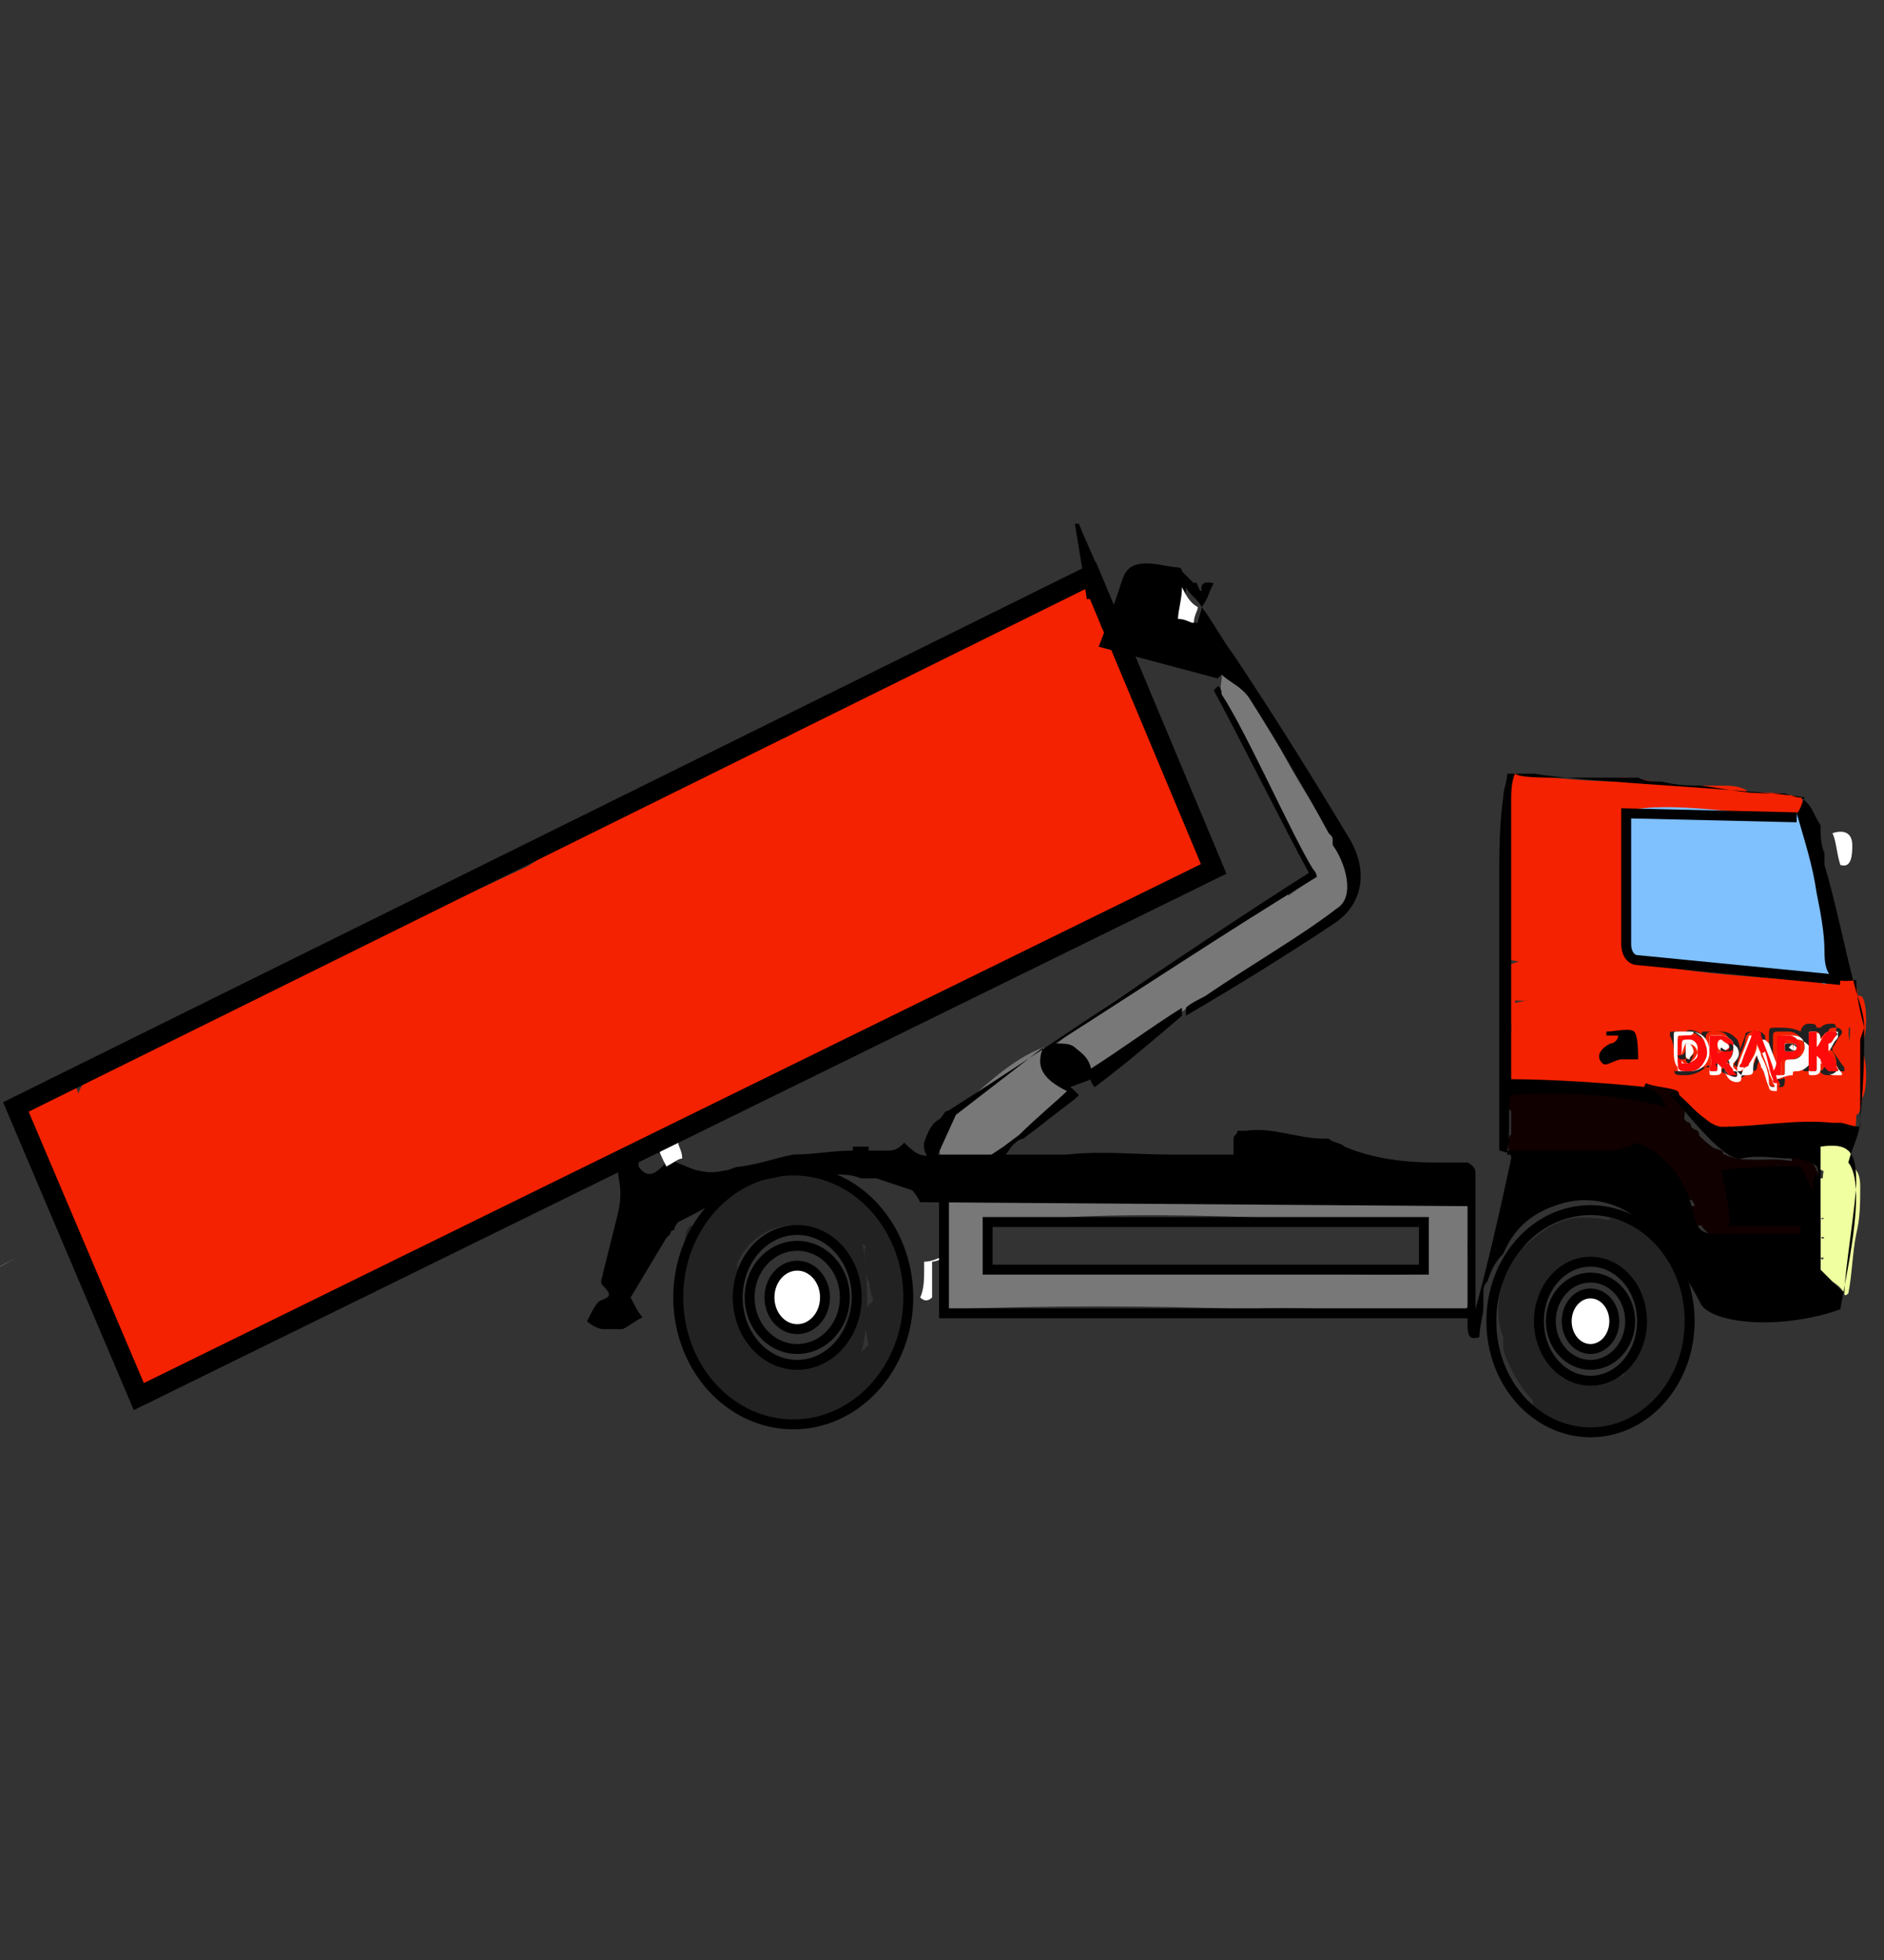 <?xml version="1.0" encoding="utf-8"?>
<!-- Generator: Adobe Illustrator 23.0.1, SVG Export Plug-In . SVG Version: 6.00 Build 0)  -->
<svg version="1.1" xmlns="http://www.w3.org/2000/svg" xmlns:xlink="http://www.w3.org/1999/xlink" x="0px" y="0px"
	 viewBox="0 0 47.5 49.4" style="enable-background:new 0 0 47.5 49.4;" xml:space="preserve">
<rect x="0" y="0" width="47.5" height="49.4" fill="#333333" stroke="none"/>
<style type="text/css">
	.st0{fill:#F42200;}
	.st1{fill:#110000;}
	.st2{fill:#F0FF9F;}
	.st3{fill:#222222;}
	.st4{fill:#787878;}
	.st5{fill:#7FC0FF;}
	.st6{fill:#FFFFFF;}
	.st7{fill:#575B6D;}
	.st8{fill:none;}
	.st9{fill:none;stroke:#000000;stroke-width:0.25;stroke-miterlimit:10;}
	.st10{fill:#FFFFFF;stroke:#000000;stroke-width:0.25;stroke-miterlimit:10;}
	.st11{fill:none;stroke:#000000;stroke-width:0.5;stroke-miterlimit:10;}
	.st12{fill:#212121;}
	.st13{fill:#FDFDFD;}
	.st14{fill:#FE0A0A;}
</style>
<g id="Vrstva_3">
	<g>
		<g>
			<path class="st0" d="M38,22c0.7,0,1.3,0,2,0.1c0.2,0,0.2-1.2,0-1.2c-0.7-0.1-1.3-0.1-2-0.1C37.8,20.7,37.8,22,38,22L38,22z"/>
		</g>
	</g>
	<g>
		<g>
			<path class="st0" d="M38.2,20.9c0.9,0.1,1.8,0.2,2.7,0.2c0.2,0,0.2-1.2,0-1.2c-0.9,0-1.8-0.1-2.7-0.2
				C38,19.6,37.9,20.8,38.2,20.9L38.2,20.9z"/>
		</g>
	</g>
	<g>
		<g>
			<path class="st0" d="M38.2,20.7c0.9,0.1,1.8,0.1,2.7,0.2c0.2,0,0.2-1.2,0-1.2c-0.9,0-1.8-0.1-2.7-0.2
				C38,19.5,37.9,20.7,38.2,20.7L38.2,20.7z"/>
		</g>
	</g>
	<g>
		<g>
			<path class="st0" d="M40.9,21c-0.4,0-0.8,0-1.2,0c-0.2,0-0.2,1.2,0,1.2c0.4,0,0.8,0,1.2,0C41.1,22.2,41.1,20.9,40.9,21L40.9,21z"
				/>
		</g>
	</g>
	<g>
		<g>
			<path class="st0" d="M38.1,23.1c0.9-0.1,1.8-0.1,2.8,0c0.2,0,0.2-1.2,0-1.2c-0.9-0.1-1.9-0.1-2.8,0
				C37.8,21.9,37.9,23.1,38.1,23.1L38.1,23.1z"/>
		</g>
	</g>
	<g>
		<g>
			<path class="st0" d="M40.9,22.9c-0.4,0.2-0.9,0.2-1.3,0.2c-0.5,0-1,0-1.5-0.1c-0.1,0-0.2,1.2,0,1.2c0.5,0.1,1,0.1,1.5,0.1
				c0.4,0,0.9,0,1.3-0.2C41.2,24,40.9,22.9,40.9,22.9L40.9,22.9z"/>
		</g>
	</g>
	<g>
		<g>
			<path class="st0" d="M38.2,24.1c0.7-0.2,1.6-0.2,2.4-0.2c0.2,0,0.2-1.2,0-1.2c-0.8,0-1.7,0-2.4,0.2
				C37.9,22.9,38.1,24.1,38.2,24.1L38.2,24.1z"/>
		</g>
	</g>
	<g>
		<g>
			<path class="st0" d="M46.7,24.7c-0.1,0-0.3,0-0.4,0c-0.2,0-0.2,1.2,0,1.2c0.1,0,0.3,0,0.4,0C46.9,25.9,46.8,24.7,46.7,24.7
				L46.7,24.7z"/>
		</g>
	</g>
	<g>
		<g>
			<path class="st0" d="M46.7,25.9c0.2,0,0.2-1.2,0-1.2C46.5,24.7,46.5,25.9,46.7,25.9L46.7,25.9z"/>
		</g>
	</g>
	<g>
		<g>
			<path class="st0" d="M46.5,25.9c0.2,0,0.2-1.2,0-1.2C46.3,24.7,46.3,25.9,46.5,25.9L46.5,25.9z"/>
		</g>
	</g>
	<g>
		<g>
			<path class="st0" d="M46.5,25.9c0.2,0,0.2-1.2,0-1.2C46.3,24.6,46.3,25.9,46.5,25.9L46.5,25.9z"/>
		</g>
	</g>
	<g>
		<g>
			<path class="st0" d="M46.5,25.9c0.2,0,0.2-1.2,0-1.2C46.3,24.6,46.3,25.9,46.5,25.9L46.5,25.9z"/>
		</g>
	</g>
	<g>
		<g>
			<path class="st0" d="M46.3,24.8c-1.8-0.2-3.8-0.2-5.5-0.7c0,0.4,0,0.8,0,1.2c0.1,0,0.2,0,0.2-0.1c0.2-0.1,0.1-1.3,0-1.2
				c-0.9,0.1-2.1,0-2.9,0.3c-0.1,0-0.1,0.2-0.1,0.3c0,0.5,0.1,0.9,0.1,1.3c0,0,0,0.8,0.1,0.8c1.3-0.4,2.9-0.3,4.2-0.2
				c1.3,0.1,3.2,0.7,4.4,0.3c0.2-0.1,0.1-0.9,0.1-1.1c0,0.1,0,0.2,0,0.3c0-0.3-0.2-1.4-0.2-0.6c-0.1,0.5,0,1.5-0.3,1.8
				c-0.4,0.4-2.4,0.2-3,0c-0.7-0.2-1.2-0.7-1.9-0.9c-1.1-0.2-2.3-0.2-3.4-0.3c-0.2,0-0.2,1.2,0,1.2c1.7,0.2,3.2,0.2,4.7,0.9
				c1.2,0.5,2.6,0.4,3.9,0.4c0.1,0,0.1-0.3,0.1-0.3c0-0.4-0.2-2.6-0.3-2.6c-0.1,0.2,0,0.7,0.1,0.9c0-0.4,0-0.7,0.1-1.1
				c-1.2,0.4-3.2-0.2-4.4-0.3c-1.3-0.1-2.9-0.1-4.2,0.2c0,0.3,0.1,0.5,0.1,0.8c0-0.2,0-0.6,0-0.9c0.1-0.4,0-0.1-0.1-0.1
				c-0.5,0.2,1.2,0.1,1.1,0.1c0.6,0,1.1-0.1,1.7-0.1c0-0.4,0-0.8,0-1.2c-0.1,0-0.2,0-0.2,0.1c-0.2,0-0.2,1.2,0,1.2
				c1.7,0.5,3.7,0.5,5.5,0.7C46.5,26,46.6,24.8,46.3,24.8L46.3,24.8z"/>
		</g>
	</g>
	<g>
		<g>
			<path class="st0" d="M38.2,27.3c0.2,0,0.2-1.2,0-1.2C38,26.1,38,27.3,38.2,27.3L38.2,27.3z"/>
		</g>
	</g>
	<g>
		<g>
			<path class="st0" d="M42,27c1.5,0.4,3,0.6,4.6,0.6c0.2,0,0.2-1.2,0-1.2c-1.6,0-3.1-0.1-4.6-0.6C41.9,25.8,41.7,27,42,27L42,27z"
				/>
		</g>
	</g>
	<g>
		<g>
			<path class="st0" d="M46.9,27.7c0.2,0,0.2-1.2,0-1.2C46.6,26.4,46.7,27.7,46.9,27.7L46.9,27.7z"/>
		</g>
	</g>
	<g>
		<g>
			<path class="st0" d="M46.8,28.1c0.2,0,0.2-1.2,0-1.2C46.6,26.9,46.6,28.1,46.8,28.1L46.8,28.1z"/>
		</g>
	</g>
	<g>
		<g>
			<path class="st0" d="M46.9,26.3c0.2,0,0.2-1.2,0-1.2C46.6,25,46.7,26.3,46.9,26.3L46.9,26.3z"/>
		</g>
	</g>
	<g>
		<g>
			<path class="st0" d="M43.5,28.5c0.2,0,0.2-1.2,0-1.2C43.3,27.2,43.3,28.5,43.5,28.5L43.5,28.5z"/>
		</g>
	</g>
	<g>
		<g>
			<path class="st0" d="M43.7,28.5c0.2,0,0.2-1.2,0-1.2C43.4,27.2,43.5,28.5,43.7,28.5L43.7,28.5z"/>
		</g>
	</g>
	<g>
		<g>
			<path class="st0" d="M43.4,28.5c0.2,0,0.2-1.2,0-1.2C43.2,27.3,43.2,28.5,43.4,28.5L43.4,28.5z"/>
		</g>
	</g>
	<g>
		<g>
			<path class="st0" d="M43.1,28.4c0.2,0,0.2-1.2,0-1.2C42.9,27.2,42.9,28.4,43.1,28.4L43.1,28.4z"/>
		</g>
	</g>
	<g>
		<g>
			<path class="st0" d="M43.1,28.4c0.2,0,0.2-1.2,0-1.2C42.8,27.1,42.8,28.4,43.1,28.4L43.1,28.4z"/>
		</g>
	</g>
	<g>
		<g>
			<path class="st0" d="M43.2,28.5c0.2,0,0.2-1.2,0-1.2C43,27.2,43,28.5,43.2,28.5L43.2,28.5z"/>
		</g>
	</g>
	<g>
		<g>
			<path class="st0" d="M43.2,28.5c0.2,0,0.2-1.2,0-1.2C43,27.2,43,28.5,43.2,28.5L43.2,28.5z"/>
		</g>
	</g>
	<g>
		<g>
			<path class="st0" d="M40.9,20.5c0.8,0,1.6,0,2.3,0c0.7,0,1.5-0.1,2.2,0.1c0,0,0.1-0.5,0-0.5C44.7,19.9,44,20,43.3,20
				c-0.8,0-1.6,0-2.3,0C40.8,20,40.8,20.5,40.9,20.5L40.9,20.5z"/>
		</g>
	</g>
	<g>
		<g>
			<path class="st0" d="M40.9,20.1c0.5,0,1.1,0.2,1.6,0.2c0.2,0,0.5,0,0.7,0c0.3,0,0.5,0.1,0.8,0.1c0.1,0,0.1-0.5,0-0.5
				c-0.2-0.1-0.4-0.1-0.7-0.1c-0.1,0-0.1,0.5,0,0.5c0.2,0,0.4,0,0.7,0.1c0-0.2,0-0.3,0-0.5c-0.3,0-0.5-0.1-0.8-0.1
				c-0.2,0-0.5,0-0.7,0c-0.5,0-1.1-0.2-1.6-0.2C40.8,19.6,40.8,20.1,40.9,20.1L40.9,20.1z"/>
		</g>
	</g>
	<g>
		<g>
			<path class="st1" d="M38.1,28c0.7,0,1.3,0,2,0c0.4,0,1.6,0,1.9,0.3c0-0.1,0-0.2,0-0.4c0,0.2-3.6-0.2-3.9-0.1c0,0,0,0.1,0,0.1
				c0,0.2,0,0.4,0,0.7c0,0,0,0.2,0.1,0.2c1.3-0.1,2.6,0.1,3.9,0.2c0.1,0,0.1-0.5,0-0.5c-1.3-0.1-2.6-0.2-3.9-0.2
				c0,0.1,0,0.1,0.1,0.2c0-0.2,0-0.1,0.3-0.1c0.2,0,0.5,0,0.7,0c0.5,0,1.1,0.1,1.6,0.1c0.5,0,1.2,0.3,1.3-0.3c0-0.4-0.2-0.5-0.6-0.5
				c-1.1-0.2-2.2-0.2-3.4-0.2C38,27.5,38,28,38.1,28L38.1,28z"/>
		</g>
	</g>
	<g>
		<g>
			<path class="st1" d="M41,28.7c-1,0-2,0-2.9-0.1c-0.1,0-0.1,0.5,0,0.5c1,0,2,0.1,2.9,0.1C41.1,29.2,41.1,28.7,41,28.7L41,28.7z"/>
		</g>
	</g>
	<g>
		<g>
			<path class="st1" d="M41.5,27.9c0.2,0,0.6,0,0.8,0.1c0,0,0.1-0.4,0-0.5c-0.2-0.1-0.6-0.1-0.8-0.2C41.4,27.4,41.4,27.9,41.5,27.9
				L41.5,27.9z"/>
		</g>
	</g>
	<g>
		<g>
			<path class="st1" d="M41.9,28.3c0.1,0,0.2,0.1,0.4,0.1c0,0,0.1-0.5,0-0.5c-0.1,0-0.2-0.1-0.4-0.1C41.9,27.8,41.8,28.2,41.9,28.3
				L41.9,28.3z"/>
		</g>
	</g>
	<g>
		<g>
			<path class="st1" d="M42.4,27.8c-0.2,0-0.3,0-0.5,0c-0.1,0,0,0.5,0,0.5c0.2-0.1,0.3,0,0.5,0C42.5,28.3,42.5,27.8,42.4,27.8
				L42.4,27.8z"/>
		</g>
	</g>
	<g>
		<g>
			<path class="st1" d="M42.4,28.4c0.3,0.5,0.9,1,1.4,1.2c0.3,0.1,0.6,0.1,1,0.1c0.1,0,0.3,0,0.4,0c0.1,0,0.7,0.3,0.4,0
				c0,0.1,0,0.2,0,0.4c0-0.2,0.1-0.3,0.1-0.5c0-0.4-0.2-0.3-0.5-0.5c0,0.2,0,0.3,0,0.5c0.2,0.1,0.4,0.2,0.6,0.3c0,0.1,0.1-0.3,0-0.4
				c-0.1-0.3-0.4-0.3-0.6-0.4c0,0-0.1,0.4,0,0.5c0,0,0.6,0.3,0.4,0.1c0,0,0,0.3,0,0.2c0,0.2,0,0.3,0.1,0.5c0,0,0,0,0,0
				c0.3-0.2,0.1-0.8-0.2-1c-0.5-0.3-1.1-0.1-1.7-0.2c-0.6-0.1-1.1-0.7-1.5-1.2C42.4,27.9,42.3,28.3,42.4,28.4L42.4,28.4z"/>
		</g>
	</g>
	<g>
		<g>
			<path class="st1" d="M45.5,30.8c-0.9-0.2-2.2,0.4-2.8-0.5c-0.3-0.6-0.5-1.1-1.1-1.6c0,0.2,0,0.3,0,0.5c0.6,0.5,0.9,0.8,1.3,1.4
				c0.2,0.3,0.6,0.8,0.9,0.4c0.1-0.1,0-0.4,0-0.5c-0.1-0.2-1-0.1-1.2-0.1c0,0.2,0,0.3,0,0.5c0.4,0,0.9-0.1,1.3-0.1
				c0.1,0,0.1-0.5,0-0.5c-0.3-0.1-0.7-0.1-1-0.2c0,0.2,0,0.3,0,0.5c0.3,0,0.6,0,1-0.1c0.1,0,0.1-0.5,0-0.5c-0.5-0.1-1-0.1-1.5-0.3
				c0,0.2,0,0.3,0,0.5c0.4-0.1,0.7-0.1,1.1-0.2c0.1,0,0.1-0.5,0-0.5c-0.3-0.1-0.7-0.1-1-0.2c0,0.2,0,0.3,0,0.5c0.4,0,0.7,0,1.1,0
				c0.1,0,0.1-0.5,0-0.5c-0.3-0.1-0.6-0.1-1-0.1c0,0.2,0,0.3,0,0.5c0.4,0,0.7,0,1.1,0c0.1,0,0.1-0.5,0-0.5c-0.8-0.2-1.5-0.5-2.2-0.8
				c0,0.2,0,0.3,0,0.5c0.3,0,0.4,0.1,0.7,0.1c0,0,0.1-0.5,0-0.5c-0.2-0.1-0.4-0.1-0.7-0.1c-0.1,0-0.1,0.5,0,0.5
				c0.7,0.3,1.5,0.6,2.2,0.8c0-0.2,0-0.3,0-0.5c-0.4,0-0.7,0-1.1,0c-0.1,0-0.1,0.5,0,0.5c0.3,0,0.6,0.1,1,0.1c0-0.2,0-0.3,0-0.5
				c-0.4,0-0.7,0-1.1,0c-0.1,0-0.1,0.5,0,0.5c0.3,0.1,0.7,0.2,1,0.2c0-0.2,0-0.3,0-0.5c-0.4,0-0.7,0.1-1.1,0.2c-0.1,0-0.1,0.5,0,0.5
				c0.5,0.1,1,0.2,1.5,0.3c0-0.2,0-0.3,0-0.5c-0.3,0-0.6,0-1,0.1c-0.1,0-0.1,0.5,0,0.5c0.4,0,0.7,0.1,1,0.2c0-0.2,0-0.3,0-0.5
				c-0.4,0.1-0.9,0.1-1.3,0.1c-0.1,0-0.1,0.5,0,0.5c0.2,0,1.1-0.1,1.2,0c0-0.2,0-0.3,0-0.5c-0.4,0.5-0.9-0.4-1-0.7
				c-0.3-0.4-0.7-0.7-1.1-1.1c0,0-0.1,0.4,0,0.5c0.4,0.4,0.7,0.7,1,1.2c0.1,0.3,0.1,0.6,0.4,0.8c0.2,0.1,0.7,0.1,0.9,0.1
				c0.5,0,1.1-0.1,1.6,0C45.5,31.3,45.6,30.9,45.5,30.8L45.5,30.8z"/>
		</g>
	</g>
	<g>
		<g>
			<path class="st1" d="M43.6,29.8c-0.3,0-0.7-0.1-1-0.1c-0.1,0-0.1,0.5,0,0.5c0.3,0,0.7,0.1,1,0.1C43.7,30.3,43.7,29.8,43.6,29.8
				L43.6,29.8z"/>
		</g>
	</g>
	<g>
		<g>
			<path class="st1" d="M43.8,29.4c-0.7-0.1-1.3-0.2-2-0.3c-0.1,0-0.1,0.5,0,0.5c0.7,0.1,1.3,0.2,2,0.3
				C43.8,29.9,43.9,29.4,43.8,29.4L43.8,29.4z"/>
		</g>
	</g>
	<g>
		<g>
			<path class="st1" d="M43.4,29c-0.6-0.2-1.2-0.4-1.8-0.6c0,0-0.1,0.5,0,0.5c0.6,0.2,1.2,0.4,1.8,0.6C43.4,29.5,43.5,29,43.4,29
				L43.4,29z"/>
		</g>
	</g>
	<g>
		<g>
			<path class="st1" d="M42.8,28.5c-0.4-0.2-0.7-0.3-1.1-0.4c0,0-0.1,0.5,0,0.5c0.4,0.1,0.8,0.3,1.1,0.4
				C42.8,29,42.9,28.6,42.8,28.5L42.8,28.5z"/>
		</g>
	</g>
	<g>
		<g>
			<path class="st1" d="M42.6,28.3c-0.3-0.1-0.6-0.3-0.9-0.4c0,0-0.1,0.4,0,0.5c0.3,0.1,0.6,0.3,0.9,0.4
				C42.6,28.8,42.7,28.4,42.6,28.3L42.6,28.3z"/>
		</g>
	</g>
	<g>
		<g>
			<path class="st1" d="M45.7,30.4c0.1,0,0.1-0.5,0-0.5C45.7,29.9,45.7,30.4,45.7,30.4L45.7,30.4z"/>
		</g>
	</g>
	<g>
		<g>
			<path class="st2" d="M46.6,29.5c0.1,0,0.1-0.5,0-0.5C46.5,29,46.5,29.5,46.6,29.5L46.6,29.5z"/>
		</g>
	</g>
	<g>
		<g>
			<path class="st2" d="M46.6,29c-0.2-0.2-0.5-0.2-0.8-0.1c-0.1,0-0.1,0.4,0,0.5c0.2,0.2,0.6,0.2,0.8,0.5c0.2,0.3-0.1,1-0.1,1.3
				c0,0.1,0,0.8-0.1,0.8c0.1,0-0.6-0.3-0.5-0.3c0,0.2,0,0.3,0,0.5c0.4-0.1,0.7,0.1,0.7-0.4c0-0.4-0.3-0.5-0.7-0.6c0,0.2,0,0.3,0,0.5
				c0.4,0,0.8,0,0.7-0.5c0-0.5-0.4-0.3-0.7-0.5c0,0.2,0,0.3,0,0.5c0.4-0.2,0.8,0,0.8-0.5c0-0.5-0.4-0.4-0.8-0.5c0,0.2,0,0.3,0,0.5
				c0.2-0.1,0.7-0.1,0.8-0.2c0.1-0.1,0.1-0.4,0-0.5c-0.2-0.2-0.6-0.3-0.8-0.3c0,0.2,0,0.3,0,0.5c0.3-0.1,0.5-0.1,0.8,0
				c0.1,0,0.1-0.5,0-0.5c-0.2-0.1-0.5-0.2-0.7-0.3c0,0-0.1,0.4,0,0.5c0.2,0.1,0.5,0.2,0.7,0.3c0-0.2,0-0.3,0-0.5
				c-0.3-0.1-0.5,0-0.8,0c-0.1,0-0.1,0.5,0,0.5c0.2,0.1,0.6,0.1,0.8,0.3c0-0.2,0-0.3,0-0.5c0,0.1-0.7,0.1-0.8,0.2
				c-0.1,0-0.1,0.5,0,0.5c0.2,0,0.6,0,0.8,0.2c0-0.1,0-0.3,0-0.4c0,0.1-0.6,0.2-0.7,0.2c-0.1,0-0.1,0.5,0,0.5c0.2,0.1,0.5,0,0.6,0.3
				c0-0.2,0-0.3,0-0.5c-0.1,0.2-0.5,0.2-0.6,0.2c-0.1,0-0.1,0.5,0,0.5c0.2,0,0.5,0.1,0.6,0.3c0-0.1,0-0.3,0-0.4
				c-0.1,0.2-0.4,0.1-0.6,0.1c-0.1,0-0.1,0.5,0,0.5c0.2,0.1,0.4,0.2,0.5,0.4c0,0.1,0.1,0,0.1,0c0.1-0.5,0.1-1,0.2-1.5
				c0.1-0.4,0.1-0.8,0.1-1.2c0-0.7-0.5-0.5-0.9-0.9c0,0.2,0,0.3,0,0.5c0.2-0.1,0.5-0.1,0.7,0.1C46.6,29.5,46.7,29.1,46.6,29L46.6,29
				z"/>
		</g>
	</g>
	<g>
		<g>
			<path d="M45.8,30.2c0.1,0,0.1-0.5,0-0.5C45.7,29.7,45.7,30.2,45.8,30.2L45.8,30.2z"/>
		</g>
	</g>
	<g>
		<g>
			<path d="M45.8,30.2c0.1,0,0.1-0.5,0-0.5C45.7,29.7,45.7,30.2,45.8,30.2L45.8,30.2z"/>
		</g>
	</g>
	<g>
		<g>
			<path d="M45.8,30.1c0.1,0,0.1-0.5,0-0.5C45.7,29.6,45.7,30.1,45.8,30.1L45.8,30.1z"/>
		</g>
	</g>
	<g>
		<g>
			<path d="M45.7,29.8C45.7,29.8,45.7,29.9,45.7,29.8c0,0.1,0,0.6,0.1,0.4c0,0,0,0,0,0C45.8,30.1,45.8,29.6,45.7,29.8L45.7,29.8z"/>
		</g>
	</g>
	<g>
		<g>
			<path d="M45.8,30.3c0.1,0,0.1-0.5,0-0.5C45.7,29.8,45.7,30.3,45.8,30.3L45.8,30.3z"/>
		</g>
	</g>
	<g>
		<g>
			<path class="st3" d="M42.4,34.4c0.4,0,0.4-2.5-0.1-2.5C41.9,31.9,42,34.4,42.4,34.4L42.4,34.4z"/>
		</g>
	</g>
	<g>
		<g>
			<path class="st3" d="M42.2,32C42,32,41.9,32,41.7,32.1c-0.5,0.1-0.2,2.5,0.1,2.5c0.2,0,0.3,0,0.5-0.1c0.3-0.1,0.2-1,0.2-1.2
				C42.5,33.1,42.4,31.9,42.2,32L42.2,32z"/>
		</g>
	</g>
	<g>
		<g>
			<path class="st3" d="M38.6,34.4c0.4,0,0.4-2.5-0.1-2.5C38.1,31.9,38.1,34.4,38.6,34.4L38.6,34.4z"/>
		</g>
	</g>
	<g>
		<g>
			<path class="st3" d="M38.2,34.4c0.4,0,0.4-2.5-0.1-2.5C37.8,31.9,37.8,34.4,38.2,34.4L38.2,34.4z"/>
		</g>
	</g>
	<g>
		<g>
			<path class="st3" d="M38,32.3C38,32.3,37.9,32.3,38,32.3c0,0.1,0,0.2,0.1,0.3c0,0,0-0.1,0-0.1c0,0.3,0,0.6-0.1,0.9
				c0.2-0.3,0.3-0.5,0.3-0.9c0-0.1,0-0.6-0.2-0.7c0,0,0,0,0,0c-0.3,0.6-0.5,1.4-0.1,2.1c0-0.1-0.1-0.2-0.1-0.3c0-0.3,0-0.3,0,0
				c0,0.1,0,0.2,0,0.3c0,0.2,0.1,0.4,0.2,0.6c0.2,0.4,0.4,0.7,0.7,0.9c0.1,0.1,0.2-0.4,0.2-0.4c0-0.2,0-0.6-0.1-0.8
				c-0.4-0.3-0.5-0.7-0.8-1.2c0,0.1,0.1,0.2,0.1,0.3c0,0.2,0,0.2,0,0c0-0.1,0-0.2,0-0.4c0-0.2-0.1-0.3-0.1-0.4
				c0,0.2,0.1,0.5,0.1,0.7c0,0.2,0.1,0,0.1,0c0-0.1,0.1-0.1,0-0.2c0-0.4,0-0.7,0-1.1c0,0.1-0.2,0.2-0.2,0.4c0,0.2,0,0.4,0,0.5
				c0,0.2,0,0.5,0.2,0.6C38,33.6,38.3,32.5,38,32.3L38,32.3z"/>
		</g>
	</g>
	<g>
		<g>
			<path class="st3" d="M38.8,35.7c0.8,0.2,1.4,0.6,2.1,0.2c0.6-0.3,1.1-0.7,1.4-1.4c0.1-0.3,0.1-0.6,0-0.8c0-0.1-0.1-0.5-0.2-0.2
				c-0.2,0.6-0.9,1.1-1.5,1.3c-0.7,0.2-1.2-0.1-1.9-0.3C38.7,34.4,38.5,35.6,38.8,35.7L38.8,35.7z"/>
		</g>
	</g>
	<g>
		<g>
			<path class="st3" d="M41.9,33.3c-0.2,0.2-0.4,0.3-0.5,0.5c-0.1,0.2-0.3,0.5-0.4,0.7c-0.1,0.2-0.1,0.5-0.1,0.8
				c0,0,0.1,0.6,0.2,0.4c0.1-0.2,0.3-0.4,0.4-0.7c0.1-0.3,0.3-0.4,0.5-0.6c0.1-0.1,0.1-0.6,0.1-0.8C42,33.7,42,33.2,41.9,33.3
				L41.9,33.3z"/>
		</g>
	</g>
	<g>
		<g>
			<path class="st3" d="M38.6,35.1c0.3,0.2,0.4,0.5,0.6,0.8c0.1,0.1,0.2-0.4,0.2-0.4c0-0.2,0-0.6-0.1-0.8c-0.2-0.2-0.4-0.6-0.6-0.8
				c-0.1-0.1-0.2,0.4-0.2,0.4C38.5,34.5,38.4,34.9,38.6,35.1L38.6,35.1z"/>
		</g>
	</g>
	<g>
		<g>
			<path class="st3" d="M39.3,34.5c-0.2-0.2-0.4-0.5-0.5-0.8c-0.1-0.2-0.2,0.1-0.2,0.2c0,0.2,0,0.6,0.1,0.8c0.2,0.3,0.3,0.6,0.6,0.9
				c0.1,0.1,0.2-0.4,0.2-0.4C39.4,35.1,39.4,34.7,39.3,34.5L39.3,34.5z"/>
		</g>
	</g>
	<g>
		<g>
			<path class="st3" d="M38.1,33c0.1-0.1,0.2-0.2,0.3-0.3c0.1-0.1,0.1-1.3-0.1-1.2c0,0-0.1,0-0.1,0c0,0.4,0,0.8,0.1,1.2
				c0.5-0.4,1-0.9,1.7-0.9c0.7,0,1.2,0.3,1.4,1c0.1,0.3,0.2-0.2,0.2-0.2c0-0.3,0-0.6-0.1-0.8c-0.2-0.7-0.6-1.1-1.4-1.1
				c-0.9-0.1-1.4,0.5-2,1c-0.1,0.1-0.1,1.3,0.1,1.2c0,0,0.1,0,0.1,0c0-0.4,0-0.8-0.1-1.2c-0.1,0.1-0.2,0.2-0.3,0.3
				C37.8,32,38,33.1,38.1,33L38.1,33z"/>
		</g>
	</g>
	<g>
		<g>
			<path class="st3" d="M42.2,32c-0.1-0.3-0.2-0.6-0.5-0.8c-0.3-0.3-0.7-0.4-1.1-0.5c-0.1,0-0.3,1.2,0,1.2c0.4,0.1,0.7,0.2,1,0.5
				c0.2,0.2,0.3,0.4,0.4,0.6c0.1,0.2,0.2-0.1,0.2-0.2C42.3,32.6,42.3,32.2,42.2,32L42.2,32z"/>
		</g>
	</g>
	<g>
		<g>
			<path class="st3" d="M38.6,32.8c0.1,0,0.2-0.1,0.3-0.2c0.1-0.2,0.2-0.3,0.4-0.5c0.1-0.2,0.1-0.6,0.1-0.8c0-0.1-0.1-0.6-0.2-0.4
				c-0.1,0.1-0.2,0.2-0.3,0.3c-0.1,0.1-0.1,0.3-0.3,0.4C38.3,31.6,38.5,32.9,38.6,32.8L38.6,32.8z"/>
		</g>
	</g>
	<g>
		<g>
			<path class="st3" d="M18.4,32.7c-0.4-0.2-0.7-0.5-1.1-0.8c0,0.4,0,0.8,0,1.2c0.3-0.1,1,0,1.2-0.3c0.1-0.2,0.2-1.1-0.1-1.2
				c-0.3-0.2-0.7-0.3-1-0.4c0,0.4,0,0.8,0,1.2c0.3-0.1,0.7-0.6,1-0.2c0,0.1,0.1,0,0.1-0.1c0.5-1.8,3.1-1.6,3,0.5
				c-0.1,0.9-0.5,1.6-1.4,1.7c-0.8,0.1-1.4-0.6-1.7-1.3c-0.1-0.2-0.2,0.2-0.2,0.2c-0.1,0.2,0,0.6,0.1,0.8c0.5,1.1,1.7,2,2.8,1.1
				c0.9-0.7,0.8-2.4,0.7-3.4c-0.1-1-0.8-2.5-2.1-2.2c-0.3,0.1-0.4,0.2-0.6,0.4c-0.2,0.2-0.5,0.6-0.7,0.7c-0.2,0.1-0.1,0-0.3,0
				c-0.3,0.1-0.4,0.2-0.7,0.3c-0.2,0.1-0.2,1.2,0,1.2c0.3,0.1,0.7,0.2,1,0.4c0-0.4,0-0.8-0.1-1.2c-0.1,0.2-0.8,0.2-1.1,0.3
				c-0.2,0.1-0.2,1.1,0,1.2c0.4,0.3,0.8,0.6,1.2,0.8C18.5,33.9,18.7,32.9,18.4,32.7L18.4,32.7z"/>
		</g>
	</g>
	<g>
		<g>
			<path class="st3" d="M18.4,34.2c0,0,0.1,0.1,0.1,0.1c0.1,0.1,0.2-0.4,0.2-0.4c0-0.2,0-0.6-0.1-0.8c0,0-0.1-0.1-0.1-0.1
				c-0.1-0.1-0.2,0.4-0.2,0.4C18.3,33.6,18.2,34.1,18.4,34.2L18.4,34.2z"/>
		</g>
	</g>
	<g>
		<g>
			<path class="st3" d="M17.2,33.7c0.6,1.2,1.8,2.4,3.3,2.2c1.2-0.2,2.2-1.6,2.3-2.8c0.1-1.2-0.3-2.6-1.5-3.2
				c-1.4-0.8-3.1-0.2-3.8,1.2c-0.2,0.3,0.1,1.2,0.1,1.2c0.5-1,1.5-1.6,2.6-1.5c1,0,2.8,1,2.2,2.3c-1.1,2.5-4,1.6-5-0.5
				c-0.1-0.2-0.2,0.2-0.2,0.2C17.1,33.1,17.1,33.5,17.2,33.7L17.2,33.7z"/>
		</g>
	</g>
	<g>
		<g>
			<path class="st3" d="M17.8,34.3c0.1,0,0.3,0.1,0.4,0.1c0.1,0,0.2-1.2,0-1.2c-0.1,0-0.3-0.1-0.4-0.1
				C17.7,33.1,17.6,34.3,17.8,34.3L17.8,34.3z"/>
		</g>
	</g>
	<g>
		<g>
			<path class="st3" d="M22,32.8c0,0-0.1,0.1-0.1,0.1c-0.2,0.2,0,1.2,0.1,1.2c0.5-0.2,0.7-0.5,0.7-1.1c0-0.2,0-0.5-0.1-0.7
				c-0.1-0.1-0.5-0.2-0.5-0.1c0,0.3,0,0.7,0,1c0.1-0.2,0.3-0.2,0.4-0.4c0.1-0.2,0.1-0.4,0.1-0.6c0-0.6-0.2-0.7-0.6-1.1
				c-0.1-0.1-0.2,0.4-0.2,0.4c0,0.2,0,0.6,0.1,0.8c0.1,0.1,0.4,0.2,0.5,0.4c0-0.4,0-0.7,0-1.1c-0.1,0.2-0.3,0.2-0.4,0.4
				c-0.1,0.2-0.1,0.5,0,0.7c0,0.1,0,0.3,0.1,0.4c0.1,0.2,0.4,0,0.5,0.2c0-0.1-0.1-0.3-0.1-0.4c0,0,0,0,0,0.1c0-0.2,0-0.5,0-0.7
				C22.3,32.6,22,32.8,22,32.8c-0.1,0.5,0,0.9,0,1.3c0,0,0.1-0.1,0.1-0.1c0.2-0.1,0.1-0.6,0.1-0.8C22.1,33.1,22.1,32.7,22,32.8
				L22,32.8z"/>
		</g>
	</g>
	<g>
		<g>
			<path class="st3" d="M22.7,32.9c0.2,0,0.2-1.2,0-1.2C22.4,31.6,22.4,32.9,22.7,32.9L22.7,32.9z"/>
		</g>
	</g>
	<g>
		<g>
			<path class="st3" d="M22.5,32.6c0,0,0,0.1,0,0.1c0.1,0.2,0.1,0.2,0.2,0c0.1-0.2,0-0.6,0-0.9c0-0.1-0.1-0.2-0.1-0.3
				c-0.1-0.2-0.2,0.1-0.2,0.2C22.4,32,22.4,32.3,22.5,32.6L22.5,32.6z"/>
		</g>
	</g>
	<g>
		<g>
			<path class="st4" d="M36.9,31.8c-0.3,0-0.7,0-1,0c-0.2,0-0.2,1.2,0,1.2c0.3,0,0.7,0,1,0C37.1,33.1,37.2,31.8,36.9,31.8L36.9,31.8
				z"/>
		</g>
	</g>
	<g>
		<g>
			<path class="st4" d="M36,32.2c0.3,0,0.6,0,0.9,0c0.2,0,0.1-1.3,0-1.2c-0.3,0-0.6,0-0.9,0C35.8,31,35.8,32.2,36,32.2L36,32.2z"/>
		</g>
	</g>
	<g>
		<g>
			<path class="st4" d="M37,30.2c-0.3,0-0.6-0.1-0.9-0.1c-0.2,0-0.2,1.2,0,1.2c0.3,0,0.6,0,0.9,0.1C37.1,31.5,37.2,30.3,37,30.2
				L37,30.2z"/>
		</g>
	</g>
	<g>
		<g>
			<path class="st4" d="M35.9,32.1c-1.5,0.1-3-0.1-4.5,0c-0.2,0-0.1,0.9,0,0.9c1.5-0.1,3,0.1,4.5,0C36,33,36,32.1,35.9,32.1
				L35.9,32.1z"/>
		</g>
	</g>
	<g>
		<g>
			<path class="st4" d="M23.9,33c2.5-0.1,5.1-0.1,7.6,0c0.1,0,0.1-0.9,0-0.9c-2.5-0.1-5.1-0.2-7.6,0C23.8,32.1,23.8,33,23.9,33
				L23.9,33z"/>
		</g>
	</g>
	<g>
		<g>
			<path class="st4" d="M31.5,32c-0.5,0-1,0-1.5,0c-0.1,0-0.1,0.9,0,0.9c0.5,0,1,0,1.5,0C31.7,32.9,31.6,32,31.5,32L31.5,32z"/>
		</g>
	</g>
	<g>
		<g>
			<path class="st4" d="M24,32.3c0.3,0,0.6,0,0.8,0c0.2,0,0.1-0.9,0-0.9c-0.3,0.1-0.5,0-0.8,0C23.8,31.4,23.8,32.3,24,32.3L24,32.3z
				"/>
		</g>
	</g>
	<g>
		<g>
			<path class="st4" d="M24.8,30.8c-0.2-0.1-0.6-0.1-0.9-0.1c-0.1,0-0.1,0.9,0,0.9c0.2,0,0.7,0,0.8,0.1C24.8,31.7,25,30.9,24.8,30.8
				L24.8,30.8z"/>
		</g>
	</g>
	<g>
		<g>
			<path class="st4" d="M24,31c3.9-0.7,8.2-0.2,12.2-0.2c0.1,0,0.1-0.9,0-0.9c-4,0-8.2-0.5-12.2,0.2C23.8,30.2,23.9,31.1,24,31
				L24,31z"/>
		</g>
	</g>
	<g>
		<g>
			<path class="st4" d="M23.8,29.4c0.4-0.1,0.8-0.1,1.2-0.2c0.2,0,0.1-0.9,0-0.9c-0.4,0.1-0.8,0.1-1.2,0.2
				C23.6,28.5,23.7,29.4,23.8,29.4L23.8,29.4z"/>
		</g>
	</g>
	<g>
		<g>
			<path class="st4" d="M26.9,26.7c-0.4,0.2-0.7,0.4-1,0.7c-0.3,0.4-0.6,0.7-1,1c-0.2,0.1,0,0.9,0.1,0.9c0.3-0.2,0.6-0.5,0.9-0.8
				c0.3-0.4,0.6-0.6,1.1-0.8C27.1,27.5,26.9,26.6,26.9,26.7L26.9,26.7z"/>
		</g>
	</g>
	<g>
		<g>
			<path class="st4" d="M26.6,27c-0.5,0.4-1.1,0.8-1.6,1.2c-0.2,0.1,0,0.9,0.1,0.9c0.5-0.4,1.1-0.8,1.6-1.2
				C26.8,27.7,26.7,26.9,26.6,27L26.6,27z"/>
		</g>
	</g>
	<g>
		<g>
			<path class="st4" d="M25.7,27.8c-0.2,0.1-0.4,0.2-0.6,0.3c-0.2,0.1,0,0.9,0,0.9c0.2-0.1,0.4-0.2,0.6-0.3
				C25.9,28.6,25.7,27.8,25.7,27.8L25.7,27.8z"/>
		</g>
	</g>
	<g>
		<g>
			<path class="st4" d="M23.9,29.1c0.5-0.2,0.9-0.6,1.3-1c0.4-0.3,1.1-0.4,1.2-1c0,0,0-0.7-0.1-0.7c-0.8,0.3-1.5,1-2.2,1.6
				c-0.2,0.1,0,0.9,0.1,0.9c0.7-0.5,1.4-1.2,2.2-1.5c0-0.2-0.1-0.4-0.1-0.7c0-0.2-0.3,0.1-0.4,0.1c-0.1,0.1-0.2,0.1-0.3,0.2
				c-0.2,0.1-0.3,0.2-0.5,0.4c-0.4,0.3-0.7,0.7-1.1,0.8C23.7,28.2,23.8,29.1,23.9,29.1L23.9,29.1z"/>
		</g>
	</g>
	<g>
		<g>
			<path class="st4" d="M30.8,17.6c1,1.4,1.9,2.9,2.7,4.4c0,0,0.2-0.6,0-0.9c-0.9-1.5-1.7-3-2.7-4.4C30.9,16.8,30.7,17.4,30.8,17.6
				L30.8,17.6z"/>
		</g>
	</g>
	<g>
		<g>
			<path class="st4" d="M33.6,21c-0.5-0.7-1-1.5-1.4-2.3c-0.3-0.6-0.6-1.2-1-1.7c0,0-0.2,0.7,0,0.9c0.5,0.6,0.8,1.4,1.2,2
				c0.4,0.6,0.7,1.3,1.2,1.9C33.6,21.9,33.8,21.2,33.6,21L33.6,21z"/>
		</g>
	</g>
	<g>
		<g>
			<path class="st4" d="M31.2,18.5c1,1.2,1.6,3,2.4,4.5c0.1,0.2,0.2-0.6,0.1-0.8c-0.7-1.5-1.3-3.3-2.4-4.6
				C31.2,17.6,31.1,18.3,31.2,18.5L31.2,18.5z"/>
		</g>
	</g>
	<g>
		<g>
			<path class="st4" d="M31.8,19.4c0.4,0.6,0.7,1.2,1.1,1.9c0.1,0.2,0.1-0.1,0.1-0.2c0-0.2,0-0.5,0-0.6c-0.4-0.7-0.7-1.3-1.1-2
				c-0.1-0.1-0.1,0.3-0.1,0.3C31.7,19,31.7,19.2,31.8,19.4L31.8,19.4z"/>
		</g>
	</g>
	<g>
		<g>
			<path class="st4" d="M32.9,20.8c-0.2-0.7-0.7-1.2-0.9-1.9c-0.1-0.2-0.1,0.1-0.1,0.2c0,0.2,0,0.4,0,0.6c0.2,0.7,0.7,1.3,0.9,1.9
				c0.1,0.2,0.1-0.1,0.1-0.2C33,21.2,33,21,32.9,20.8L32.9,20.8z"/>
		</g>
	</g>
	<g>
		<g>
			<path class="st4" d="M33.9,21.8c-0.1,0-0.3,0-0.4,0c-0.1,0-0.2,0.9,0,0.9c0.1,0,0.3,0,0.4,0C34,22.7,34.1,21.8,33.9,21.8
				L33.9,21.8z"/>
		</g>
	</g>
	<g>
		<g>
			<path class="st4" d="M33.8,21.4c-0.1,0-0.2,0-0.2,0c-0.1,0-0.2,0.9,0,0.9c0.1,0,0.2,0,0.2,0C33.9,22.3,34,21.4,33.8,21.4
				L33.8,21.4z"/>
		</g>
	</g>
	<g>
		<g>
			<path class="st4" d="M33.9,21.9c-1,0.8-2.1,1.4-3.2,2.1c-1.1,0.7-2.1,1.5-3.3,2.1c-0.2,0.1,0,0.9,0,0.9c1.2-0.6,2.2-1.4,3.3-2.1
				c1.1-0.7,2.2-1.3,3.2-2.1C34.1,22.6,33.9,21.9,33.9,21.9L33.9,21.9z"/>
		</g>
	</g>
	<g>
		<g>
			<path class="st4" d="M33.2,22.1c-0.7,0.4-1.2,0.9-1.9,1.3c-0.2,0.1,0,0.9,0,0.9c0.7-0.3,1.2-0.9,1.9-1.3
				C33.5,22.8,33.2,22,33.2,22.1L33.2,22.1z"/>
		</g>
	</g>
	<g>
		<g>
			<path class="st4" d="M32.4,22.5c-2,1.4-4.3,2.5-6.1,4.1c-0.2,0.1,0,0.9,0.1,0.9c1.8-1.6,4.1-2.7,6.1-4.1
				C32.7,23.2,32.5,22.4,32.4,22.5L32.4,22.5z"/>
		</g>
	</g>
	<g>
		<g>
			<path class="st5" d="M41.2,23c0.4-0.1,4.2,0.1,4.2,0.1c0,0.2,0,1.2,0.3,1.2c0.3,0,0.2-1.1,0.2-1.2c0-0.8-0.1-1.6-0.4-2.4
				c0-0.1-0.1-0.1-0.1-0.2c-1.4,0.1-2.9-0.3-4.2-0.1C40.7,20.6,41,23.1,41.2,23L41.2,23z"/>
		</g>
	</g>
	<g>
		<g>
			<path class="st5" d="M45.7,24.7C45.7,24.7,45.7,24.7,45.7,24.7c0.4,0,0.4-2.5,0-2.5c0,0,0,0,0,0C45.3,22.3,45.3,24.7,45.7,24.7
				L45.7,24.7z"/>
		</g>
	</g>
	<g>
		<g>
			<path class="st5" d="M45.9,24.7c0.4,0,0.4-2.5-0.1-2.5C45.5,22.3,45.5,24.7,45.9,24.7L45.9,24.7z"/>
		</g>
	</g>
	<g>
		<g>
			<path class="st5" d="M46,24.8c0.4,0,0.4-2.5-0.1-2.5C45.5,22.3,45.6,24.8,46,24.8L46,24.8z"/>
		</g>
	</g>
	<g>
		<g>
			<path class="st5" d="M45.6,22.2c-1-0.1-1.9-0.3-2.9-0.4c-0.3,0-0.4,2.4,0.1,2.5c1,0.1,1.9,0.2,2.9,0.4
				C45.9,24.7,46.1,22.3,45.6,22.2L45.6,22.2z"/>
		</g>
	</g>
	<g>
		<g>
			<path class="st5" d="M42.5,24.4c0.4,0,0.4-2.5-0.1-2.5C42.1,21.9,42.1,24.4,42.5,24.4L42.5,24.4z"/>
		</g>
	</g>
	<g>
		<g>
			<path class="st5" d="M42.4,21.9c-0.4,0-0.8-0.1-1.2-0.1c-0.3,0-0.4,2.4,0.1,2.5c0.4,0,0.8,0.1,1.2,0.1
				C42.8,24.4,42.9,21.9,42.4,21.9L42.4,21.9z"/>
		</g>
	</g>
	<g>
		<g>
			<path class="st0" d="M26.6,17.7c-8.1,2.7-15.1,7.9-23,11.1c-1.1,0.5-0.1,5.1,0.1,5c7.9-3.2,14.9-8.4,23-11.1
				C27.8,22.3,26.9,17.6,26.6,17.7L26.6,17.7z"/>
		</g>
	</g>
	<g>
		<g>
			<path class="st0" d="M24.6,16.1c-0.6,0.2-1.2,0.3-1.7,0.6c-0.5,0.3-1,0.7-1.6,1c-0.6,0.3-0.5,1.9-0.5,2.5c0,0.2,0.2,2.7,0.6,2.5
				c0.6-0.3,1-0.7,1.6-1c0.5-0.3,1.1-0.5,1.7-0.6c0.6-0.2,0.5-2,0.5-2.5C25.2,18.4,25,16,24.6,16.1L24.6,16.1z"/>
		</g>
	</g>
	<g>
		<g>
			<path class="st0" d="M21.3,17.7c-3.5,2.2-7.4,3.8-11.1,5.6c-1.1,0.6,0,5,0.1,5c3.7-1.8,7.6-3.4,11.1-5.6
				C22.5,21.9,21.3,17.7,21.3,17.7L21.3,17.7z"/>
		</g>
	</g>
	<g>
		<g>
			<path class="st0" d="M19.7,18.5c-2.3,1-4.5,2.1-6.5,3.4c-0.6,0.4-0.5,1.9-0.5,2.5c0,0.2,0.3,2.7,0.6,2.5c2.1-1.3,4.3-2.5,6.5-3.4
				C20.9,23,19.9,18.4,19.7,18.5L19.7,18.5z"/>
		</g>
	</g>
	<g>
		<g>
			<path class="st0" d="M10.3,23.3c-2.8,1-5.5,2.3-8,3.8c-0.6,0.4-0.5,1.9-0.5,2.5c0,0.2,0.3,2.7,0.6,2.5c2.6-1.5,5.2-2.8,8-3.8
				C11.5,27.8,10.6,23.2,10.3,23.3L10.3,23.3z"/>
		</g>
	</g>
	<g>
		<g>
			<path class="st0" d="M27.5,14.7c-1.1,0.5-2.1,1.1-3.1,1.7c-0.3,0.2-0.2,1.2-0.2,1.5c0,0.2,0.1,1,0.4,0.9c0.9-0.6,1.9-1.2,3-1.6
				C28.1,17,27.6,14.7,27.5,14.7L27.5,14.7z"/>
		</g>
	</g>
	<g>
		<g>
			<path class="st0" d="M25.9,15.6c-0.5,0.2-1,0.4-1.5,0.6c-0.3,0.2-0.2,1-0.2,1.2c0,0.1,0.1,1.3,0.3,1.2c0.5-0.2,1-0.4,1.5-0.6
				C26.5,17.9,26,15.5,25.9,15.6L25.9,15.6z"/>
		</g>
	</g>
	<g>
		<g>
			<path class="st0" d="M28,16.4c-0.7,0.2-1.4,0.4-2,0.8c-0.3,0.2-0.2,0.9-0.2,1.2c0,0.1,0.1,1.3,0.3,1.2c0.6-0.3,1.3-0.6,2-0.8
				C28.5,18.7,28.2,16.3,28,16.4L28,16.4z"/>
		</g>
	</g>
	<g>
		<g>
			<path class="st0" d="M27.8,18.3c0.4,0,0.4-2.5-0.1-2.5C27.4,15.8,27.4,18.3,27.8,18.3L27.8,18.3z"/>
		</g>
	</g>
	<g>
		<g>
			<path class="st0" d="M27.9,18.4c0.2,0.7,0.4,1.2,0.7,1.8c0.3,0.6,0.5,1.3,0.8,1.9c0.2,0.5,0.3-0.3,0.4-0.5
				c0.1-0.5,0.1-1.2-0.1-1.7c-0.3-0.6-0.5-1.1-0.7-1.7c-0.2-0.5-0.5-1-0.7-1.6c-0.1-0.4-0.3-0.4-0.4,0
				C27.7,17.1,27.8,17.8,27.9,18.4L27.9,18.4z"/>
		</g>
	</g>
	<g>
		<g>
			<path class="st0" d="M29.3,19.9c-3.1,1.5-6.3,3-9.5,4.3c-0.6,0.2-0.1,2.5,0.1,2.5c3.2-1.3,6.4-2.8,9.5-4.3
				C29.9,22.1,29.4,19.9,29.3,19.9L29.3,19.9z"/>
		</g>
	</g>
	<g>
		<g>
			<path class="st0" d="M22.1,23.6c-4.6,1.3-9.1,4.2-13.3,6.3c-0.6,0.3,0,2.5,0.1,2.5c4.2-2.2,8.8-5.1,13.3-6.3
				C22.7,25.9,22.3,23.5,22.1,23.6L22.1,23.6z"/>
		</g>
	</g>
	<g>
		<g>
			<path class="st0" d="M20.3,24.4c-5.6,2.7-11.1,5.4-16.7,8.1c-0.6,0.3,0,2.5,0.1,2.5c5.6-2.6,11.1-5.4,16.7-8.1
				C20.9,26.6,20.4,24.3,20.3,24.4L20.3,24.4z"/>
		</g>
	</g>
	<g>
		<g>
			<path class="st0" d="M3.8,33.8C3.8,33.7,3.8,33.7,3.8,33.8c0-0.2,0-1.3-0.3-1.3c-0.3,0-0.2,1.1-0.2,1.2c0,0,0,0,0,0.1
				c0,0.2,0,1.2,0.3,1.2C3.8,35,3.8,33.9,3.8,33.8L3.8,33.8z"/>
		</g>
	</g>
	<g>
		<g>
			<path class="st0" d="M3.5,32.4c0-0.1,0-0.2-0.1-0.3c0,0-0.1-0.4-0.2-0.4c-0.1,0-0.2,0.3-0.2,0.4c-0.1,0.5-0.1,1.2,0,1.8
				c0,0.1,0,0.2,0.1,0.3c0,0,0.1,0.4,0.2,0.4c0.1,0,0.2-0.3,0.2-0.4C3.7,33.6,3.7,33,3.5,32.4L3.5,32.4z"/>
		</g>
	</g>
	<g>
		<g>
			<path class="st0" d="M3.3,31.7C3.3,31.7,3.3,31.7,3.3,31.7C3.1,31.2,3,32,2.9,32.1c-0.1,0.5-0.1,1.2,0.1,1.7c0,0,0,0,0,0.1
				c0.2,0.5,0.3-0.3,0.4-0.5C3.5,32.9,3.6,32.2,3.3,31.7L3.3,31.7z"/>
		</g>
	</g>
	<g>
		<g>
			<path class="st0" d="M3.1,31.3c0,0-0.1-0.1-0.1-0.1C2.8,30.9,2.7,32,2.7,32c0,0.4-0.1,1.1,0.2,1.5c0,0,0.1,0.1,0.1,0.1
				c0.2,0.3,0.3-0.8,0.3-0.9C3.3,32.4,3.4,31.7,3.1,31.3L3.1,31.3z"/>
		</g>
	</g>
	<g>
		<g>
			<path class="st0" d="M2.8,31.1c0,0,0-0.1-0.1-0.1c-0.2-0.5-0.3,0.3-0.4,0.5c-0.1,0.5-0.1,1.2,0.1,1.7c0,0,0,0.1,0.1,0.1
				C2.9,33.7,3,32.9,3,32.8C3,32.3,3.1,31.5,2.8,31.1L2.8,31.1z"/>
		</g>
	</g>
	<g>
		<g>
			<path class="st0" d="M2.6,30.4c-0.1-0.1-0.1-0.2-0.1-0.2c-0.2-0.5-0.3,0.3-0.4,0.5c-0.1,0.5,0,1.2,0.1,1.7
				c0.1,0.2,0.1,0.3,0.3,0.5C2.7,33.1,2.8,32,2.8,32C2.8,31.5,2.9,30.8,2.6,30.4L2.6,30.4z"/>
		</g>
	</g>
	<g>
		<g>
			<path class="st0" d="M2.2,29.6c-0.1-0.1-0.1-0.2-0.2-0.3c-0.2-0.3-0.3,0.8-0.3,0.9c0,0.4,0,1.1,0.2,1.5C2,31.8,2,31.9,2.1,32
				c0.2,0.3,0.3-0.8,0.3-0.9C2.4,30.6,2.5,30,2.2,29.6L2.2,29.6z"/>
		</g>
	</g>
	<g>
		<g>
			<path class="st0" d="M2,29.1c0-0.1,0-0.1-0.1-0.2c-0.2-0.5-0.3,0.3-0.4,0.5c-0.1,0.5-0.1,1.2,0.1,1.7c0,0.1,0,0.1,0.1,0.2
				c0.2,0.5,0.3-0.3,0.4-0.5C2.2,30.2,2.2,29.6,2,29.1L2,29.1z"/>
		</g>
	</g>
	<g>
		<g>
			<path class="st0" d="M1.7,28.4c0,0,0-0.1,0-0.1c-0.2-0.5-0.3,0.3-0.4,0.5c-0.1,0.6,0,1.2,0.1,1.7c0,0,0,0.1,0,0.1
				c0.2,0.5,0.3-0.3,0.4-0.5C1.9,29.5,1.9,28.9,1.7,28.4L1.7,28.4z"/>
		</g>
	</g>
	<g>
		<g>
			<path class="st0" d="M1.8,29.2C1.8,29.2,1.8,29.1,1.8,29.2c0-0.2,0-1.3-0.3-1.3c-0.3,0-0.2,1.1-0.2,1.2c0,0,0,0,0,0.1
				c0,0.2,0,1.2,0.3,1.2C1.8,30.4,1.8,29.3,1.8,29.2L1.8,29.2z"/>
		</g>
	</g>
	<g>
		<g>
			<path class="st0" d="M1.7,29.8c0.4,0,0.4-2.5-0.1-2.5C1.2,27.3,1.2,29.8,1.7,29.8L1.7,29.8z"/>
		</g>
	</g>
	<g>
		<g>
			<path class="st0" d="M1.8,29.7c0.4,0,0.4-2.5-0.1-2.5C1.4,27.2,1.4,29.7,1.8,29.7L1.8,29.7z"/>
		</g>
	</g>
	<g>
		<g>
			<path class="st0" d="M28.5,18.7c-0.7,0.1-1.4,0.1-2-0.1c-0.2,0-0.5,2.4,0.1,2.5c0.7,0.1,1.4,0.2,2,0.1
				C29.1,21.1,28.8,18.7,28.5,18.7L28.5,18.7z"/>
		</g>
	</g>
	<g>
		<g>
			<path class="st0" d="M30.2,20.9c-0.3,0-0.5,0-0.8,0c-0.2,0-0.2,1.2,0,1.2c0.3,0,0.5,0,0.8,0C30.4,22.2,30.4,20.9,30.2,20.9
				L30.2,20.9z"/>
		</g>
	</g>
	<g>
		<g>
			<path class="st0" d="M29.8,21.7C29.9,21.7,29.9,21.7,29.8,21.7c0.4-0.2,0.1-1.3,0-1.3c0,0,0,0-0.1,0
				C29.5,20.6,29.8,21.8,29.8,21.7L29.8,21.7z"/>
		</g>
	</g>
	<g>
		<g>
			<path class="st0" d="M1.3,27.8c-0.2,0-0.3-0.1-0.4-0.2c-0.1-0.1-0.2,0.4-0.2,0.4c0,0.2,0,0.6,0.1,0.8C1,28.9,1.1,29,1.3,29.1
				C1.4,29.1,1.6,27.9,1.3,27.8L1.3,27.8z"/>
		</g>
	</g>
	<g>
		<g>
			<path class="st0" d="M1.4,27.5c-0.1,0-0.2,0-0.4,0c-0.2,0-0.2,1.2,0,1.2c0.1,0,0.2,0,0.4,0C1.6,28.7,1.6,27.5,1.4,27.5L1.4,27.5z
				"/>
		</g>
	</g>
	<g>
		<g>
			<path class="st0" d="M1.4,28.3c-0.1-0.1-0.1-0.1-0.2-0.2C1.1,28,1,28.6,1,28.6c0,0.2,0,0.6,0.1,0.8c0.1,0.1,0.1,0.1,0.3,0.2
				C1.4,29.5,1.7,28.5,1.4,28.3L1.4,28.3z"/>
		</g>
	</g>
	<g>
		<g>
			<path class="st6" d="M45,26.5c0.1,0,0.1,0,0.2,0c0-0.1,0-0.1,0-0.2c-0.1,0-0.2,0-0.3,0C45,26.3,44.9,26.5,45,26.5
				c0.1,0.1,0.1,0.1,0.2,0.1c0,0,0-0.2,0-0.2c0-0.1-0.1-0.1-0.2-0.1C45,26.2,45,26.5,45,26.5L45,26.5z"/>
		</g>
	</g>
	<g>
		<g>
			<path class="st6" d="M43.6,26.2c-0.2-0.1-0.3-0.1-0.3,0.1c0,0.2,0.1,0.2,0.3,0.2C43.7,26.5,43.6,26.3,43.6,26.2
				c-0.1,0.1-0.3,0.1-0.2,0.2c0,0,0.2,0.1,0.2,0.1C43.6,26.5,43.7,26.3,43.6,26.2L43.6,26.2z"/>
		</g>
	</g>
	<g>
		<g>
			<path class="st6" d="M45.3,26.3C45.3,26.3,45.3,26.3,45.3,26.3c-0.1-0.1-0.1,0.2-0.1,0.2c0,0,0,0,0,0
				C45.3,26.6,45.3,26.4,45.3,26.3L45.3,26.3z"/>
		</g>
	</g>
</g>
<g id="icon">
	<title>lopata</title>
	<path class="st7" d="M-236.3-227.7"/>
	<path d="M47,25.9c0-0.3-0.1-0.6-0.2-0.9c-0.3-1.1-0.5-2.2-0.8-3.2c0-0.1,0-0.3,0-0.3c-0.1-0.2-0.1-0.5-0.1-0.7
		c-0.2-0.3-0.2-0.5-0.5-0.7c-0.1,0-0.1,0-0.4-0.1h-0.3c-0.7,0-1.1-0.1-1.8-0.2c-0.3,0-0.6,0-1-0.1c-0.2,0-0.4,0-0.6-0.1
		c-0.1,0-0.3,0-0.4,0c-0.5,0-1.1,0-1.6,0c-0.4,0-1,0-1.1-0.1l0,0h0.5c1,0.2,5.7,0.4,6.8,0.6c-0.1,0.2-0.1,0.3-0.2,0.4l0,0
		c0.2,0.7,0.4,1.3,0.5,2c0.1,0.5,0.2,1,0.2,1.5c0,0.6,0.2,0.8,0.8,0.7C46.8,25.1,46.9,25.5,47,25.9L47,25.9l-0.1,0.3c0,0,0,0,0,0.2
		v1.2l0,0c0,0.1,0,0.2,0,0.3l0,0v0.5c-0.2,0-0.4-0.1-0.5-0.1s-0.1,0-0.2,0c-0.9-0.1-1.9,0.1-2.8,0.1c-0.1,0-0.3-0.1-0.4-0.2
		c-0.3-0.2-0.5-0.5-0.8-0.7l-0.1,0.1c0.1,0,1.3,1.7,1.8,1.6c0.4-0.1,0.9,0,1.3,0c0.2,0,0.5,0.1,0.6,0.2c0.1,0.2,0,0.5,0,0.8
		c-0.2-0.3-0.3-0.8-0.5-0.8c-0.6,0-1.3,0-1.9,0.1c0.1,0.5,0.2,0.9,0.2,1.4h1.8c0,0.1,0,0.2,0,0.2c-0.7,0-1.4,0-2.1,0
		c-0.4,0-0.5-0.1-0.6-0.5c-0.2-0.9-0.7-1.5-1.4-1.8C40.8,29,40.7,29,40.7,29h-0.1h-0.1h-0.1H38c0,0,0,0,0,0.1c0.1,0,0.1,0,0.1,0.1
		c-0.3,1.4-0.6,2.7-0.9,3.8c0-0.8,0-1.7,0-2.6c0-0.1,0-0.3,0-0.4c0-0.2,0-0.3,0-0.4s0-0.2-0.2-0.3c-0.1,0-0.3,0-0.4,0
		c-0.2,0-0.3,0-0.4,0c-0.8,0-1.6-0.1-2.3-0.4c-0.1-0.1-0.3-0.1-0.4-0.2c0,0,0,0-0.1,0l0,0l0,0c-0.7,0-1.3-0.3-2-0.2
		c-0.1,0-0.1,0-0.2,0c0,0.1-0.1,0.1-0.1,0.2l0,0v0.1c0,0.1,0,0.3,0,0.3c-0.3,0-0.7,0-1,0c-0.1,0-0.5,0-0.6,0c-0.9,0-1.7-0.1-2.6,0
		c-0.3,0-0.2,0-0.4,0c0,0-0.3,0-0.6,0c-0.8,0-1.5,0-2.4,0c-0.3,0.1-0.5-0.1-0.7-0.3c-0.1,0.1-0.2,0.2-0.4,0.2H22c0,0,0,0-0.1,0v-0.1
		c-0.1,0-0.3,0-0.4,0c0,0,0,0,0,0.1c-0.5,0-1,0.1-1.5,0.1c-0.5,0.1-0.7,0.2-1.3,0.3c-0.2,0-0.3,0.1-0.4,0.1s-0.3,0.1-0.7,0
		c-0.1,0-0.5-0.2-0.8-0.3c-0.1-0.1-0.3-0.2-0.4-0.2c-0.4-0.2-0.9,0.2-0.8,0.7c0.1,0.5,0,0.8-0.1,1.2c-0.1,0.4-0.2,0.8-0.3,1.2
		c0,0.1-0.1,0.2,0,0.3c0.3,0.3,0.1,0.3-0.1,0.4c-0.1,0.1-0.2,0.3-0.3,0.5c0.1,0.1,0.3,0.2,0.4,0.2c0.2,0,0.4,0,0.5,0
		c0.2-0.1,0.3-0.2,0.5-0.3c-0.1-0.1-0.2-0.3-0.3-0.5c0.3-0.5,0.6-1,0.9-1.5l0.1-0.1C16.9,31,17,31,17,31c0-0.1,0.1-0.2,0.1-0.2l0,0
		c0.4-0.2,0.8-0.4,1.2-0.7l0,0c0.1-0.1,0.2-0.1,0.4-0.2h0.1c0.1,0,0.1-0.1,0.2-0.1c0.3-0.1,0.6-0.1,0.8-0.2c0.3,0,0.6,0,0.9,0
		c0.1,0,0.2,0,0.3,0c0.2,0,0.5,0,0.7,0.1c-0.2,0,0.1,0,0.2,0H22c0,0,0,0,0.1,0L23,30c0,0,0.1,0.1,0.2,0.3L37,30.4c0,1,0,1.9,0,2.9
		c0,0.3,0,0.5,0.3,0.4c0-0.3,0.1-0.5,0.1-0.8c0-0.1,0-0.2,0-0.3s0-0.2,0.1-0.3c0.1-0.3,0.2-0.5,0.4-0.7c0.3-0.7,0.8-1.1,1.6-1.3
		c0.9-0.2,1.8,0.2,2.3,1l0.1,0.1c0.1,0.1,0.1,0.2,0.2,0.2c0.3,0.4,0.6,0.9,0.8,1.3c0.4,0.5,2.1,0.6,3.5,0.1c0.1-0.7,0.7-3.1,0.2-3.7
		c0.1-0.4,0.3-0.7,0.3-1.1C47,27.2,47,26.5,47,25.9z M16.7,29.4c-0.2,0.2-0.4,0.3-0.6,0l0,0l0,0v-0.1c0-0.2,0.1-0.3,0.1-0.3
		c0.1-0.1,0.3-0.2,0.3-0.2C16.7,28.9,16.9,29.2,16.7,29.4z M46.8,29.8c0,0.5-0.3,2.3-0.3,2.8c-0.2-0.2-0.4-0.4-0.6-0.6v-3.1
		C46.6,28.8,46.8,29,46.8,29.8z"/>
	<path d="M46.3,32.6L46.3,32.6L46.3,32.6z"/>
	<path d="M5.1,34.5"/>
	<path d="M20.1,20.1"/>
	<path d="M20.1,15.3"/>
	<path d="M20.5,16.3"/>
	<path d="M27.9,14.9c-0.2-0.6-0.5-1.2-0.7-1.7h-0.1c0.1,0.6,0.2,1.2,0.3,1.9C27.6,15.1,27.7,15,27.9,14.9z"/>
	<path d="M41.5,27.4c-0.9-0.1-2.4-0.2-3.4-0.2v-6.5c0-0.1,0-0.2,0-0.3c0-0.1,0-0.1,0-0.2c0-0.2,0-0.5,0.1-0.7H38
		c0,0.2-0.1,0.4-0.1,0.6c-0.1,0.7-0.1,1.4-0.1,2.1c0,1.4,0,5,0,6.8c0.1,0,0.2,0.1,0.2,0c0.1-0.3,0-1.4,0.1-1.4
		c1.2-0.1,2.8,0,3.9,0.3C41.9,27.5,41.5,27.4,41.5,27.4z"/>
	<path class="st6" d="M-1.6,32.8c0.7-0.4,1.3-0.7,2-1.1"/>
	<path class="st6" d="M23.5,32.7v-0.9c0.1,0,0.3-0.1,0.4-0.1v-0.1c-0.2,0.1-0.4,0.2-0.6,0.2c0,0.1,0,0.2,0,0.2c0,0.2,0,0.5-0.1,0.7
		C23.3,32.8,23.4,32.8,23.5,32.7z"/>
	<path class="st8" d="M44.8,21.6c0,0.1-0.1,0.2-0.1,0.2c0,0.1,0,0.2,0,0.3c0,0.6-0.1,1.1,0,1.6c0.2,0.1,0.2,0.3,0.2,0.5
		c0,0,0,0,0.1,0c0-0.8,0-1.9,0-2.7C44.9,21.5,44.8,21.6,44.8,21.6z"/>
	<path class="st8" d="M45.4,28c-0.1-0.3-0.2-0.7-0.2-1c0,0,0,0-0.1,0c0,0-0.1,0-0.2,0c-0.3,0-0.5-0.2-0.6-0.4v-0.1
		c0-0.1-0.1-0.3,0-0.5c0.1-0.3,0.3-0.5,0.6-0.5c0.1,0,0.2,0,0.3,0.1c0,0,0.1,0,0.1,0.1c0,0,0,0,0,0.1l0,0c0.2,0,0.4-0.1,0.6-0.1l0,0
		l0,0c0.1,0,0.1,0,0.2,0c0.2,0,0.3,0.1,0.4,0.2c0-0.3-0.1-0.6-0.1-0.9c-0.5,0-0.8-0.2-0.8-0.7s-0.1-1-0.2-1.5
		c-0.1-0.5-0.3-1-0.4-1.5c0,0.1-0.1,0.3-0.1,0.4c0.1,0.8,0.2,1.9,0.2,2.7c0,0.4,0,0.7,0.4,0.9c0.1,0.1,0.2,0.2,0.2,0.3
		c0,0.1-0.2,0.2-0.2,0.2c-0.3,0-0.6-0.1-0.9-0.1v-0.2c-0.1,0.1-0.2,0.1-0.3,0.1c-0.3,0-0.5-0.1-0.6-0.3c-0.3-0.1-0.6-0.1-0.9-0.2
		c-0.7-0.1-1.5-0.2-2.2-0.3c-0.5-0.1-1.5-0.1-1.9-0.8c-0.4-0.6,0-1.2,0.4-1.6c-0.2-0.1-0.2-0.4-0.2-0.6c-0.1,0-0.2-0.1-0.2-0.1
		c-0.2-0.1-0.4-0.3-0.4-0.5v6.5c1,0,1.9,0,2.9,0c0.3,0,0.6,0,0.7,0.3c0.3,0.3,0.6,0.5,0.8,0.8c0.1,0.1,0.3,0.2,0.4,0.2
		c1,0,1.9-0.2,2.9-0.1C45.6,28.4,45.5,28.2,45.4,28z M38.8,25.7L38.8,25.7h2.4l0,0H38.8z M41,26.7c-0.2,0-0.4,0.2-0.5,0.1
		c-0.2-0.2,0-0.4,0.2-0.5l0.1-0.1c-0.1,0-0.2,0-0.3,0v-0.1c0.2,0,0.6-0.1,0.7,0c0.1,0.1,0.1,0.5,0.1,0.7
		C41.2,26.7,41.1,26.7,41,26.7z"/>
	<path class="st6" d="M20.8,29.2C20.8,29.2,20.9,29.1,20.8,29.2c-0.1,0-0.2,0-0.3,0C20.6,29.2,20.7,29.2,20.8,29.2L20.8,29.2z"/>
	<path class="st6" d="M46.2,21c0.3-0.1,0.5,0,0.5,0.3c0,0.2,0,0.6-0.3,0.5C46.3,21.5,46.3,21.2,46.2,21L46.2,21z"/>
	<path class="st6" d="M20.5,18.1"/>
	<path class="st6" d="M17.1,28.8c0,0.1,0.1,0.2,0.1,0.4c-0.1,0-0.2,0.1-0.4,0.2c-0.1-0.2-0.2-0.4-0.3-0.7
		C16.7,28.7,16.9,28.7,17.1,28.8L17.1,28.8z"/>
	<path d="M40.8,26.1c-0.1,0-0.2,0-0.3,0V26c0.2,0,0.6-0.1,0.7,0c0.1,0.1,0.1,0.5,0.1,0.7c-0.2,0-0.3,0-0.4,0c-0.2,0-0.4,0.2-0.5,0.1
		c-0.2-0.2,0-0.4,0.2-0.5C40.7,26.3,40.8,26.2,40.8,26.1z"/>
	<path d="M38.8,25.7c0.8,0,1.6,0,2.4,0l0,0C40.4,25.7,39.6,25.7,38.8,25.7L38.8,25.7z"/>
	<ellipse class="st9" cx="20" cy="32.7" rx="2.9" ry="3.2"/>
	<ellipse class="st9" cx="20.1" cy="32.7" rx="1.5" ry="1.7"/>
	<path class="st9" d="M45.3,20.6L41,20.5v3.3c0,0.2,0.1,0.4,0.3,0.4l5.1,0.5"/>
	<path d="M42.9,23"/>
	<polyline class="st9" points="37.1,33.1 23.8,33.1 23.8,29.6 	"/>
	<polygon class="st9" points="35.9,30.8 35.9,32 24.9,32 24.9,30.8 	"/>
	<ellipse class="st10" cx="20.1" cy="32.7" rx="0.7" ry="0.8"/>
	<ellipse class="st9" cx="20.1" cy="32.7" rx="1.2" ry="1.3"/>
	<ellipse class="st9" cx="40.1" cy="33.3" rx="2.5" ry="2.8"/>
	<ellipse class="st9" cx="40.1" cy="33.3" rx="1.3" ry="1.5"/>
	<ellipse class="st10" cx="40.1" cy="33.3" rx="0.6" ry="0.7"/>
	<ellipse class="st9" cx="40.1" cy="33.3" rx="1" ry="1.1"/>
	<polygon class="st11" points="30.6,21.9 3.5,35.2 0.4,27.9 27.5,14.5 	"/>
	<path d="M23.3,28.8c-0.1,0.6,1,0.9,1.5,1c0.3-0.4,0.5-0.6,0.7-0.9c0.1-0.1,0.2-0.2,0.3-0.2c0.4-0.3,0.9-0.7,1.3-1l0,0l0.1-0.1
		c-0.1-0.1-0.1-0.1-0.2-0.2c0.2-0.1,0.3-0.1,0.5-0.2c0.1-0.5-0.3-0.7-0.4-0.8c-0.1-0.1-0.3-0.1-0.5-0.1c2.2-1.4,4.3-2.8,6.6-4.2
		c0,0,0-0.1-0.1-0.2c-0.5-0.8-1.7-3.5-2.3-4.4c0,0,0-0.2-0.1-0.2c0,0,0,0-0.1,0.1c0.5,0.9,1.9,3.7,2.4,4.6c-3,1.9-6.1,4.1-9.1,6
		c-0.1,0-0.1,0.1-0.2,0.2C23.5,28.3,23.4,28.5,23.3,28.8L23.3,28.8z M24.1,28.1l2.2-1.7c-0.2,0.5,0,0.8,0.6,1.1
		c-0.2,0.2-0.8,0.7-1.2,1.1l-0.4,0.3c-0.3,0.2-0.3,0.2-0.6,0.4c-0.2,0.2-0.5,0.3-0.8,0.1l-0.3-0.2l0,0L24.1,28.1z"/>
	<path d="M26.6,27.8L26.6,27.8L26.6,27.8z"/>
	<path d="M27.7,16.3c0.2-0.5,0.4-1.1,0.6-1.7c0.1-0.3,0.3-0.4,0.6-0.4c0.3,0,0.6,0.1,0.8,0.1c0,0,0.1,0,0.1,0.1
		c0.1,0.1,0.1,0.1,0.1,0.1l0.1,0.1l0.1,0.1c0.1-0.1,0.1,0.2,0.2,0.2c0,0-0.1-0.3,0.3-0.2c-0.2,0.4-0.1,0.3-0.3,0.6
		c-0.1-0.2-0.3-0.3-0.4-0.5c0,0.3-0.1,0.5-0.1,0.8c0.2,0,0.3,0.1,0.4,0.1c0-0.1,0.1-0.3,0.1-0.4c0.3,0.4,0.5,0.8,0.8,1.2
		c1,1.5,2,3.1,2.9,4.6c0.5,0.8,0.4,1.7-0.4,2.2c-1.2,0.8-2.5,1.6-3.7,2.3c0-0.1,0-0.1,0-0.2c0.1-0.1,0.3-0.2,0.5-0.3
		c1-0.7,2.4-1.5,3.3-2.2c0.5-0.3,0.2-1.2-0.1-1.6v-0.1c0-0.1,0-0.1-0.1-0.2c-0.6-1.1-1.3-2.3-2-3.4c-0.2-0.3-0.5-0.4-0.7-0.6
		l-0.1,0.1"/>
	<path d="M28.3,17.6"/>
	<path d="M27.4,22.2"/>
	<path d="M28.5,16.3c0.1-0.7,0.2-1.2,0.2-1.8h-0.1c-0.2,0.6-0.5,1.2-0.7,1.8C28.2,16.2,28.3,16.3,28.5,16.3z"/>
	<path d="M27.6,27.4c-0.1-0.1-0.1-0.2-0.2-0.4l0,0c0.8-0.5,1.6-1.1,2.4-1.6c0,0.1,0,0.1,0,0.2C29.1,26.2,28.4,26.8,27.6,27.4z"/>
	<path class="st6" d="M27.4,19.1"/>
	<path class="st6" d="M30.2,15.3c0,0.1-0.1,0.2-0.1,0.4c-0.1,0-0.2-0.1-0.4-0.1c0-0.2,0.1-0.5,0.1-0.8C29.9,15,30,15.2,30.2,15.3
		L30.2,15.3z"/>
	<path d="M33.8,21.5"/>
	<g id="Vrstva_2">
	</g>
	<path class="st6" d="M43.1,26.5c0-0.1,0-0.2,0-0.3c0-0.1,0-0.1,0.1-0.1c0.1,0,0.1,0,0.2,0c0.1,0,0.3,0.1,0.3,0.2
		c0,0.1,0,0.3-0.1,0.4c-0.1,0.1-0.1,0.1,0,0.1c0,0.1,0.1,0.1,0.1,0.2c0,0,0.1,0.1,0.1,0.1c0,0-0.2,0-0.2,0c-0.1-0.1-0.1-0.2-0.2-0.2
		c0,0-0.1-0.1-0.1-0.1c-0.1,0,0,0.1,0,0.1c0,0.1,0,0.1-0.1,0.1c-0.1,0-0.1,0-0.1-0.1C43.2,26.8,43.1,26.6,43.1,26.5z M43.3,26.4
		c0,0.1,0,0.2,0.1,0.1c0.1,0,0.2-0.1,0.2-0.1c0-0.1-0.1-0.1-0.2-0.2C43.3,26.2,43.3,26.3,43.3,26.4z"/>
	<path class="st12" d="M43,26.2c0-0.2,0.1-0.2,0.2-0.2c0.1,0,0.1,0,0.2,0c0.2,0,0.3,0.1,0.4,0.2c0.1,0.2,0.1,0.4-0.1,0.5
		c-0.1,0.1,0,0.1,0.1,0.2c0-0.3,0.2-0.5,0.2-0.7c0-0.1,0.1-0.2,0.2-0.2c0,0,0.1,0,0.1,0c0.1,0,0.1,0,0.2,0.1c0,0.2,0.1,0.3,0.1,0.4
		l0,0c0-0.1,0-0.2,0-0.4c0-0.2,0-0.2,0.2-0.2c0.2,0,0.4,0,0.6,0.1c0-0.1,0.1-0.2,0.2-0.2c0.1,0,0.2,0,0.2,0.1c0,0,0,0,0.1,0
		c0.1-0.1,0.2-0.1,0.3-0.1c0.1,0,0.1,0.1,0.1,0.2c-0.1,0.1-0.1,0.2-0.2,0.3c0,0,0,0.1,0,0.1c0.1,0.1,0.2,0.2,0.2,0.4
		c0,0.1,0.1,0.1,0,0.2c0,0.1-0.1,0.1-0.2,0.1c-0.2,0-0.2-0.1-0.3-0.2c-0.1,0.1-0.2,0.1-0.3,0.1c-0.2-0.1-0.1-0.2-0.1-0.4
		c-0.1,0.1-0.2,0.1-0.3,0.1c0,0,0,0,0,0.1c0,0,0,0.1,0,0.1c0,0.1,0,0.2-0.1,0.2c-0.1,0-0.1,0,0,0.1c0,0.1,0,0.2-0.1,0.2
		c-0.1,0-0.3,0-0.3-0.1c-0.1-0.2-0.1-0.4-0.2-0.7c0,0.1-0.1,0.2-0.1,0.3c0,0.1-0.1,0.1-0.2,0.1c0,0-0.1,0-0.1,0.1
		c-0.1,0.1-0.3,0.1-0.4,0c0,0-0.1-0.1-0.1-0.1c0-0.1-0.1-0.1-0.1,0c-0.1,0.1-0.3,0-0.3-0.1c0,0,0-0.1-0.1,0
		c-0.1,0.1-0.3,0.2-0.5,0.2c-0.3,0-0.3,0-0.3-0.3c0-0.2,0-0.4,0-0.6c0-0.1,0-0.2,0.2-0.2c0,0,0.1,0,0.1,0C42.6,25.9,42.9,26,43,26.2
		z M44.8,27.2c0.2,0,0.2,0,0.2-0.3c0,0,0,0,0,0c0-0.1,0-0.1,0.1-0.1c0.2,0,0.4-0.2,0.4-0.4c0-0.2-0.2-0.4-0.4-0.4
		c-0.1,0-0.1,0-0.2,0c-0.2,0-0.2,0-0.2,0.2c0,0.2,0,0.5,0,0.7c-0.1-0.3-0.2-0.5-0.3-0.8c0-0.1-0.1-0.1-0.2-0.1c-0.1,0-0.2,0-0.2,0.1
		c-0.1,0.3-0.2,0.5-0.3,0.8c-0.1,0-0.1-0.1-0.2-0.2c0,0,0-0.1,0-0.1c0.1-0.1,0.2-0.3,0.1-0.4c-0.1-0.2-0.2-0.2-0.4-0.2
		c-0.1,0-0.1,0-0.2,0c-0.1,0-0.1,0-0.1,0.1c0,0.2,0,0.5,0,0.7c0,0.1,0,0.1,0.1,0.1c0.1,0,0.2,0,0.2-0.1c0,0,0-0.1,0-0.1
		c0.1,0.1,0.2,0.2,0.2,0.3c0.1,0.1,0.3,0.1,0.3,0C43.9,27,44,27,44,27c0.1,0,0.1,0,0.2-0.1c0-0.1,0.1-0.2,0.1-0.4
		c0,0.1,0.1,0.2,0.1,0.3c0.1,0.2,0.1,0.4,0.2,0.5c0,0.1,0.1,0.1,0.2,0.1c0.1,0,0.1-0.1,0-0.2C44.9,27.2,44.8,27.2,44.8,27.2z
		 M45.9,26.2C45.9,26.2,45.8,26.1,45.9,26.2c0-0.2-0.1-0.2-0.1-0.2c-0.1,0-0.1,0-0.1,0.1c0,0.3,0,0.5,0,0.8c0,0.1,0,0.1,0.1,0.1
		c0.1,0,0.2,0,0.2-0.2c0,0,0,0,0-0.1c0.1,0.1,0.1,0.1,0.2,0.2c0,0.1,0.1,0.1,0.2,0.1c0,0,0.1,0,0.1,0c0-0.1,0-0.1,0-0.1
		c-0.1-0.1-0.2-0.3-0.3-0.4c0,0,0-0.1,0-0.1c0.1-0.1,0.1-0.2,0.2-0.3c0.1-0.1,0-0.2-0.1-0.2c-0.1,0-0.2,0-0.2,0.1
		C45.9,26.1,45.9,26.2,45.9,26.2L45.9,26.2z M42.2,26.5c0,0.1,0,0.3,0,0.4c0,0.1,0,0.1,0.1,0.1c0.1,0,0.2,0,0.2,0
		c0.3,0,0.5-0.2,0.5-0.5c0-0.3-0.2-0.5-0.5-0.5c-0.1,0-0.2,0-0.3,0c-0.1,0-0.1,0-0.1,0.1C42.2,26.3,42.2,26.4,42.2,26.5z"/>
	<path class="st13" d="M44.8,27.2c0,0,0,0.1,0,0.1c0,0.1,0,0.1,0,0.2c-0.1,0-0.2,0-0.2-0.1c-0.1-0.2-0.1-0.4-0.2-0.5
		c0-0.1-0.1-0.2-0.1-0.3c-0.1,0.1-0.1,0.3-0.1,0.4c0,0.1-0.1,0.1-0.2,0.1c-0.1,0-0.1,0-0.1,0.1c0,0.1-0.2,0.1-0.3,0
		c-0.1-0.1-0.1-0.2-0.2-0.3c0,0,0,0.1,0,0.1c0,0.1-0.1,0.1-0.2,0.1c-0.1,0-0.1,0-0.1-0.1c0-0.2,0-0.5,0-0.7c0-0.1,0-0.1,0.1-0.1
		c0.1,0,0.1,0,0.2,0c0.2,0,0.3,0.1,0.4,0.2c0.1,0.2,0,0.3-0.1,0.4c0,0,0,0.1,0,0.1c0.1,0.1,0.1,0.1,0.2,0.2c0.1-0.3,0.2-0.5,0.3-0.8
		c0-0.1,0.1-0.2,0.2-0.1c0.1,0,0.1,0,0.2,0.1c0.1,0.3,0.2,0.5,0.3,0.8c0-0.2,0-0.5,0-0.7c0-0.2,0-0.2,0.2-0.2c0.1,0,0.1,0,0.2,0
		c0.2,0,0.4,0.2,0.4,0.4c0,0.2-0.2,0.4-0.4,0.4c-0.1,0-0.1,0-0.1,0.1c0,0,0,0,0,0C45.1,27.1,45.1,27.1,44.8,27.2z M43.1,26.5
		c0,0.1,0,0.2,0,0.4c0,0.1,0,0.1,0.1,0.1c0.1,0,0.1-0.1,0.1-0.1c0,0,0-0.1,0-0.1c0.1,0,0.1,0.1,0.1,0.1c0.1,0.1,0.1,0.2,0.2,0.2
		c0,0,0.2,0.1,0.2,0c0-0.1,0-0.1-0.1-0.1c0-0.1-0.1-0.1-0.1-0.2c0-0.1-0.1-0.1,0-0.1c0.1-0.1,0.1-0.2,0.1-0.4c0-0.1-0.2-0.2-0.3-0.2
		c-0.1,0-0.1,0-0.2,0c-0.1,0-0.1,0-0.1,0.1C43.2,26.3,43.1,26.4,43.1,26.5z M44.3,26.3c0,0.1,0.1,0.2,0.1,0.3
		c0.1,0.2,0.2,0.4,0.2,0.7c0,0.1,0.1,0.1,0.1,0.1c0.1,0,0-0.1,0-0.1c0-0.1-0.1-0.2-0.1-0.3c-0.1-0.3-0.2-0.5-0.3-0.8
		c0,0,0-0.1-0.1-0.1c0,0-0.1,0-0.1,0c-0.1,0.3-0.2,0.5-0.3,0.8c0,0,0,0.1,0,0.1c0.1,0,0.1,0,0.2-0.1C44.2,26.7,44.3,26.5,44.3,26.3z
		 M44.8,26.6c0,0.1,0,0.3,0,0.4c0,0.1,0,0.1,0.1,0.1c0.1,0,0.1,0,0.1-0.1c0,0,0-0.1,0-0.1c0-0.2,0-0.2,0.2-0.2
		c0.2,0,0.3-0.2,0.3-0.3c0-0.2-0.1-0.3-0.3-0.3c-0.1,0-0.2,0-0.2,0c-0.1,0-0.1,0-0.1,0.1C44.8,26.3,44.8,26.4,44.8,26.6L44.8,26.6z"
		/>
	<path class="st13" d="M45.9,26.2c0,0,0.1-0.1,0.1-0.1c0-0.1,0.1-0.1,0.2-0.1c0.1,0,0.2,0.1,0.1,0.2c-0.1,0.1-0.1,0.2-0.2,0.3
		c0,0,0,0.1,0,0.1c0.1,0.1,0.2,0.3,0.3,0.4c0,0,0.1,0.1,0,0.1c0,0-0.1,0-0.1,0c-0.1,0-0.2,0-0.2-0.1c0-0.1-0.1-0.2-0.2-0.2
		c0,0,0,0,0,0.1c0,0.1,0,0.2-0.2,0.2c-0.1,0-0.1,0-0.1-0.1c0-0.3,0-0.5,0-0.8c0-0.1,0.1-0.1,0.1-0.1C45.8,26,45.9,26,45.9,26.2
		C45.8,26.1,45.9,26.2,45.9,26.2z M45.8,26.4L45.8,26.4c0-0.1,0-0.2,0-0.3c0-0.1,0-0.1-0.1-0.1c-0.1,0-0.1,0-0.1,0.1
		c0,0.3,0,0.5,0,0.8c0,0.1,0,0.1,0.1,0.1c0.1,0,0.1,0,0.1-0.1c0-0.1,0-0.2,0-0.3c0,0,0.1,0.1,0.1,0.1c0.1,0.1,0.2,0.2,0.2,0.3
		c0,0.1,0.1,0.1,0.2,0c0,0,0,0,0,0c0.1,0,0-0.1,0-0.1c-0.1-0.1-0.2-0.2-0.2-0.4c0-0.1-0.1-0.1,0-0.2c0.1-0.1,0.1-0.2,0.2-0.2
		c0,0,0.1-0.1,0-0.1c0,0-0.1,0-0.2,0c0,0,0,0-0.1,0.1C45.9,26.2,45.9,26.3,45.8,26.4L45.8,26.4z"/>
	<path class="st13" d="M42.2,26.5c0-0.1,0-0.2,0-0.4c0-0.1,0-0.1,0.1-0.1c0.1,0,0.2,0,0.3,0c0.3,0,0.5,0.2,0.5,0.5
		c0,0.3-0.2,0.5-0.5,0.5c-0.1,0-0.2,0-0.2,0c-0.1,0-0.1,0-0.1-0.1C42.2,26.8,42.2,26.6,42.2,26.5z M42.5,26.1c0,0-0.1,0-0.1,0
		c-0.1,0-0.1,0-0.1,0.1c0,0.1,0,0.3,0,0.4c0,0.3,0,0.3,0.3,0.3c0.3,0,0.4-0.2,0.4-0.5c0-0.2-0.1-0.3-0.3-0.4
		C42.7,26.1,42.6,26.1,42.5,26.1L42.5,26.1z"/>
	<path class="st14" d="M43.1,26.5c0-0.1,0-0.2,0-0.3c0-0.1,0-0.1,0.1-0.1c0.1,0,0.1,0,0.2,0c0.1,0,0.3,0.1,0.3,0.2
		c0,0.1,0,0.3-0.1,0.4c-0.1,0.1-0.1,0.1,0,0.1c0,0.1,0.1,0.1,0.1,0.2c0,0,0.1,0.1,0.1,0.1c0,0-0.2,0-0.2,0c-0.1-0.1-0.1-0.2-0.2-0.2
		c0,0-0.1-0.1-0.1-0.1c-0.1,0,0,0.1,0,0.1c0,0.1,0,0.1-0.1,0.1c-0.1,0-0.1,0-0.1-0.1C43.2,26.8,43.1,26.6,43.1,26.5z M43.3,26.4
		c0,0.1,0,0.2,0.1,0.1c0.1,0,0.2-0.1,0.2-0.1c0-0.1-0.1-0.1-0.2-0.2C43.3,26.2,43.3,26.3,43.3,26.4z"/>
	<path class="st14" d="M44.3,26.3c-0.1,0.2-0.1,0.4-0.2,0.5c0,0.1-0.1,0.1-0.2,0.1c0,0-0.1,0,0-0.1c0.1-0.3,0.2-0.5,0.3-0.8
		c0-0.1,0.1,0,0.1,0c0.1,0,0.1,0,0.1,0.1c0.1,0.3,0.2,0.5,0.3,0.8c0,0.1,0.1,0.2,0.1,0.3c0,0,0.1,0.1,0,0.1c-0.1,0-0.1,0-0.1-0.1
		c-0.1-0.2-0.1-0.4-0.2-0.7C44.4,26.6,44.4,26.5,44.3,26.3z"/>
	<path class="st14" d="M44.8,26.6c0-0.1,0-0.3,0-0.4c0-0.1,0-0.1,0.1-0.1c0.1,0,0.2,0,0.2,0c0.2,0,0.3,0.2,0.3,0.3
		c0,0.2-0.1,0.3-0.3,0.3c-0.2,0-0.2,0-0.2,0.2c0,0,0,0.1,0,0.1c0,0.1,0,0.1-0.1,0.1c-0.1,0-0.1,0-0.1-0.1
		C44.8,26.9,44.8,26.7,44.8,26.6z M45,26.4c0,0.1,0,0.1,0.1,0.1c0.1,0,0.2,0,0.2-0.1c0-0.1-0.1-0.1-0.2-0.2C45,26.2,45,26.3,45,26.4
		z"/>
	<path class="st14" d="M45.8,26.4c0.1-0.1,0.1-0.2,0.2-0.3c0,0,0-0.1,0.1-0.1c0.1,0,0.1,0,0.2,0c0,0,0,0.1,0,0.1
		c-0.1,0.1-0.1,0.2-0.2,0.2c0,0.1,0,0.1,0,0.2c0.1,0.1,0.2,0.2,0.2,0.4c0,0,0.1,0.1,0,0.1c-0.1,0-0.1,0-0.2,0c0,0,0,0,0,0
		c-0.1-0.1-0.2-0.2-0.2-0.3c0,0,0,0-0.1-0.1c0,0.1,0,0.2,0,0.3c0,0.1,0,0.1-0.1,0.1c-0.1,0-0.1,0-0.1-0.1c0-0.3,0-0.5,0-0.8
		c0-0.1,0-0.1,0.1-0.1c0.1,0,0.1,0,0.1,0.1C45.8,26.2,45.8,26.3,45.8,26.4L45.8,26.4z"/>
	<path class="st14" d="M42.5,26.1c0.1,0,0.2,0,0.3,0c0.2,0.1,0.3,0.4,0.2,0.6c-0.1,0.2-0.2,0.3-0.4,0.3c-0.3,0-0.3,0-0.3-0.3
		c0-0.1,0-0.3,0-0.4c0-0.1,0-0.2,0.1-0.1C42.4,26.1,42.4,26.1,42.5,26.1z M42.4,26.5c0,0.1,0,0.1,0,0.2c0,0,0,0.1,0,0.1
		c0.1,0,0.2,0,0.3-0.1c0.1-0.1,0.1-0.2,0.1-0.3c0-0.1-0.1-0.2-0.2-0.2c-0.2,0-0.2,0-0.2,0.2C42.4,26.4,42.4,26.5,42.4,26.5z"/>
	<path class="st12" d="M43.4,26.4c0-0.1,0-0.1,0.1-0.1c0.1,0,0.2,0,0.2,0.1c0,0.1-0.1,0.1-0.2,0.1C43.3,26.5,43.4,26.4,43.4,26.4z
		 M43.4,26.4C43.4,26.4,43.4,26.5,43.4,26.4c0.1,0.1,0.2,0.1,0.2,0c0-0.1,0-0.1-0.1-0.1C43.4,26.3,43.4,26.3,43.4,26.4L43.4,26.4z"
		/>
	<path class="st12" d="M45,26.4c0-0.1,0-0.1,0.1-0.1c0.1,0,0.2,0,0.2,0.1c0,0.1-0.1,0.1-0.2,0.1C45,26.5,45,26.5,45,26.4z
		 M45.1,26.4C45.1,26.4,45.1,26.5,45.1,26.4c0.1,0.1,0.2,0.1,0.2,0C45.2,26.3,45.2,26.3,45.1,26.4C45.1,26.3,45.1,26.3,45.1,26.4z"
		/>
	<path class="st13" d="M42.4,26.5c0,0,0-0.1,0-0.1c0-0.2,0-0.2,0.2-0.2c0.1,0,0.2,0.1,0.2,0.2c0,0.1,0,0.2-0.1,0.3
		c-0.1,0.1-0.2,0.1-0.3,0.1c0,0,0,0,0-0.1C42.4,26.6,42.4,26.6,42.4,26.5z M42.5,26.3C42.5,26.3,42.5,26.3,42.5,26.3
		c-0.1,0.2-0.1,0.3-0.1,0.4c0,0,0,0.1,0.1,0.1c0.1,0,0.3-0.1,0.3-0.2C42.8,26.4,42.7,26.3,42.5,26.3L42.5,26.3z"/>
	<path class="st12" d="M42.5,26.3c0.1,0,0.2,0.1,0.2,0.2c0,0.1-0.1,0.2-0.3,0.2c0,0-0.1,0-0.1-0.1C42.5,26.6,42.5,26.5,42.5,26.3
		C42.5,26.3,42.5,26.3,42.5,26.3z M42.7,26.5c0,0,0-0.1-0.1-0.1c0,0-0.1-0.1-0.1,0c0,0,0,0.1,0,0.1c0,0.1,0,0.1,0,0.2
		c0,0,0,0.1,0.1,0.1C42.7,26.6,42.7,26.6,42.7,26.5L42.7,26.5z"/>
	<path class="st13" d="M42.7,26.5c0,0.1-0.1,0.1-0.1,0.2c0,0-0.1,0-0.1-0.1c0-0.1,0-0.1,0-0.2c0,0,0-0.1,0-0.1c0,0,0.1,0,0.1,0
		C42.7,26.4,42.7,26.5,42.7,26.5z"/>
</g>
</svg>
